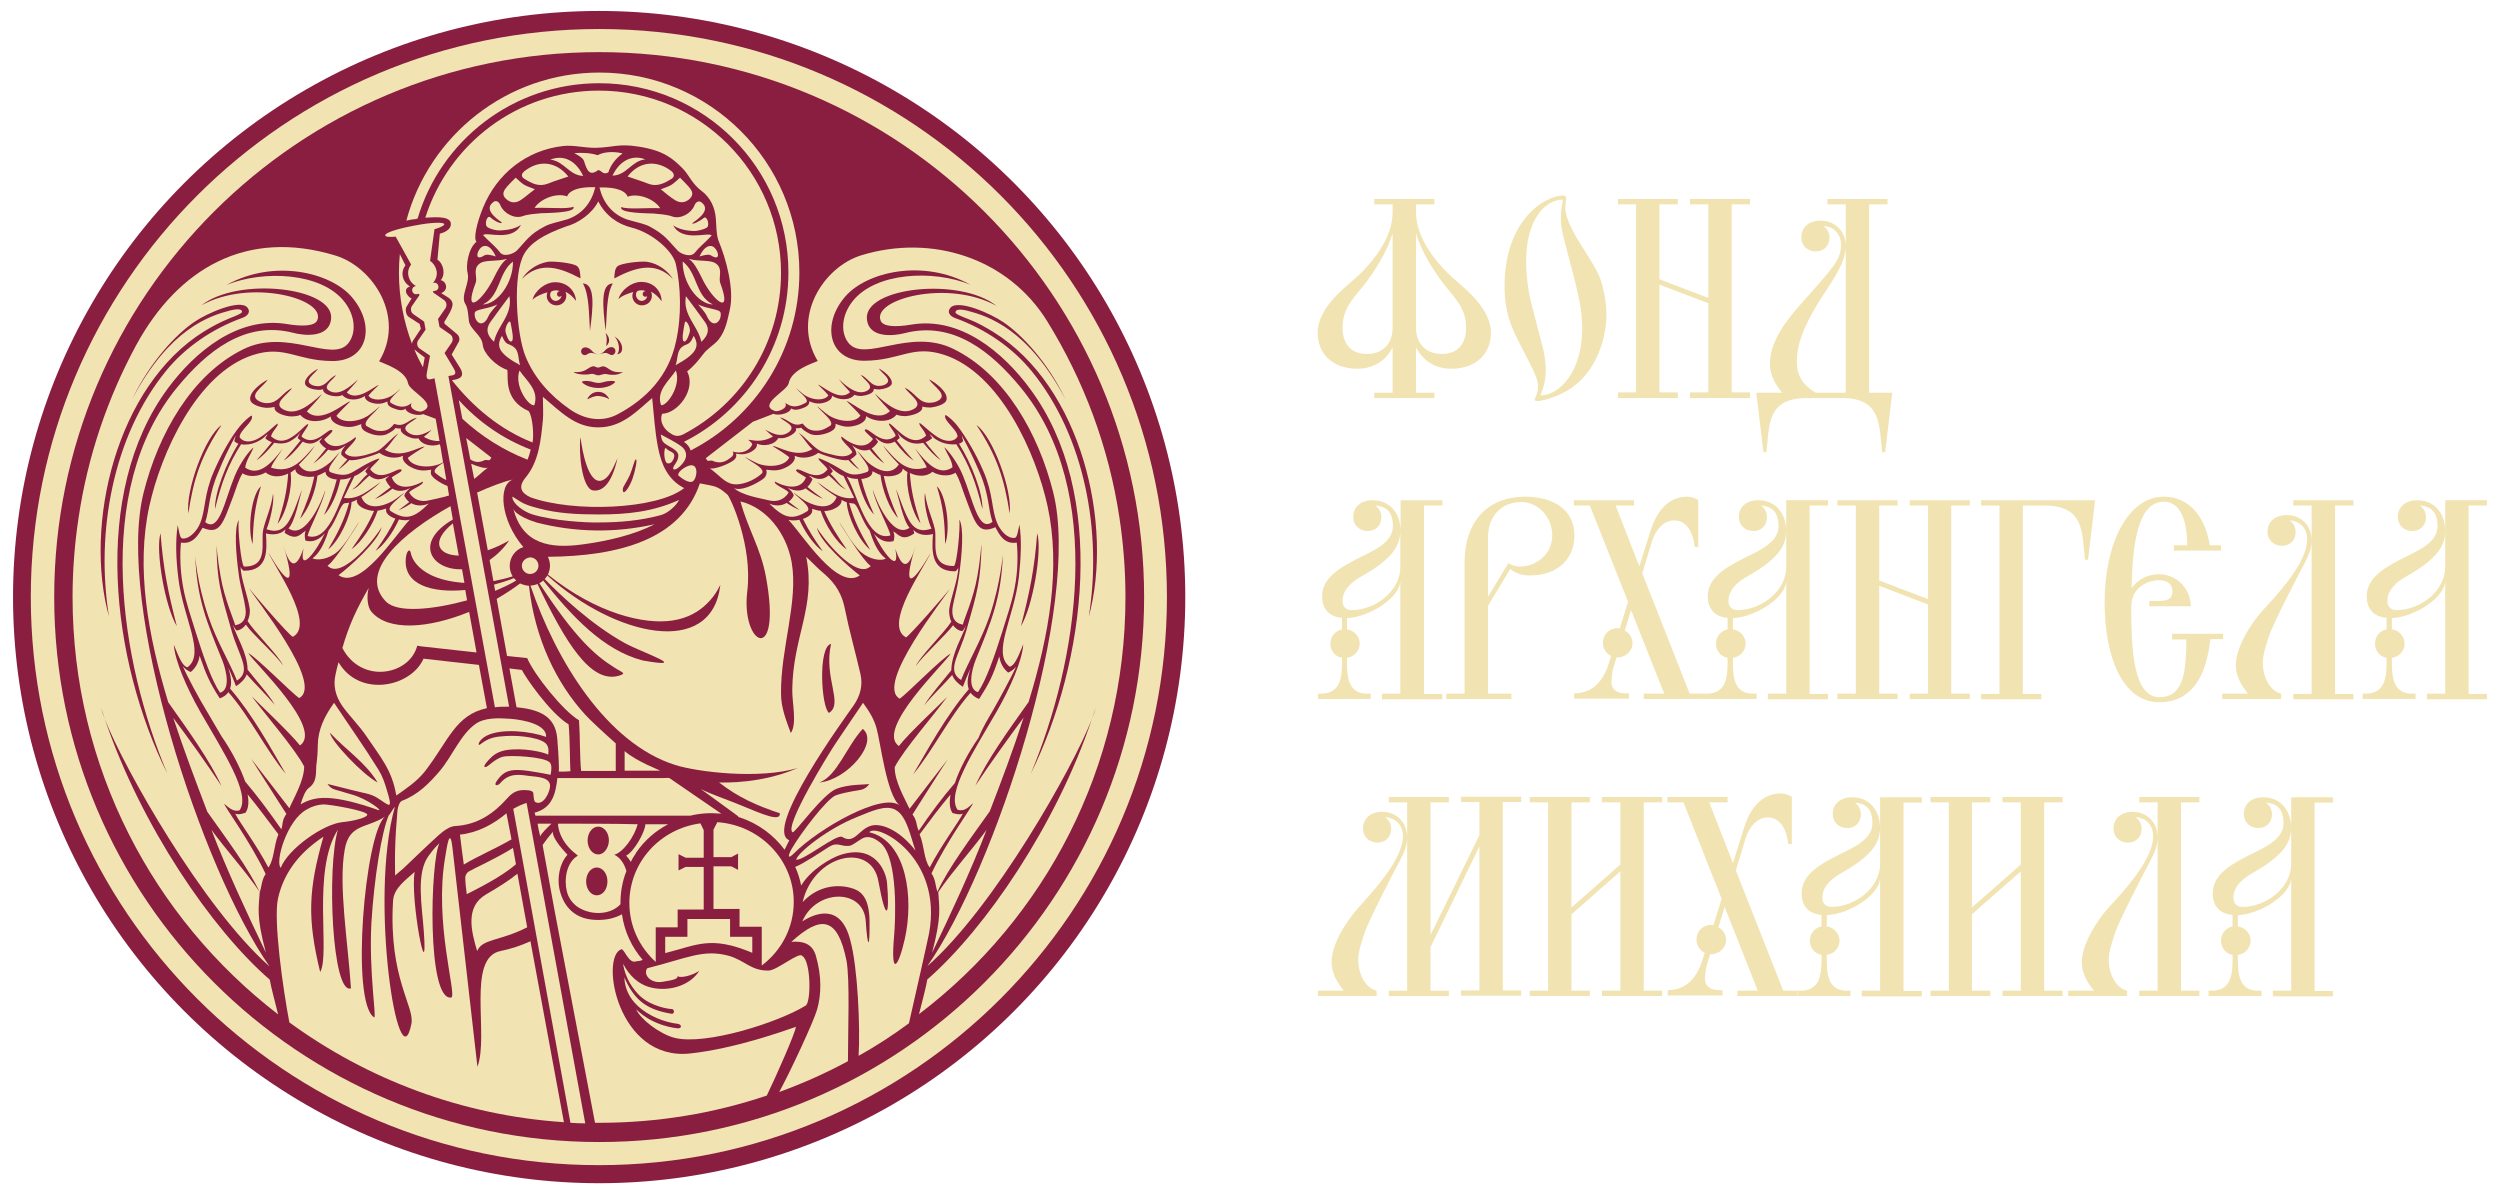 <?xml version="1.0" encoding="UTF-8"?> <!-- Generator: Adobe Illustrator 26.0.3, SVG Export Plug-In . SVG Version: 6.00 Build 0) --> <svg xmlns="http://www.w3.org/2000/svg" xmlns:xlink="http://www.w3.org/1999/xlink" id="Слой_1" x="0px" y="0px" viewBox="0 0 844.1 400" style="enable-background:new 0 0 844.1 400;" xml:space="preserve"> <style type="text/css"> .st0{fill:#8A1E41;} .st1{fill:#F1E4B2;} </style> <g> <circle class="st0" cx="202.3" cy="201.6" r="197.9"></circle> <path class="st0" d="M202.3,0.5"></path> <g> <path class="st1" d="M490,124.5c-5.8,0-9.7-3-11.9-7.2v15.3h6.2v1.8H464v-1.8h6.2v-15.3c-2.2,4.2-6.1,7.2-11.9,7.2 c-8.5,0-13.4-5.2-13.4-12.1c0-9.4,10.9-16.4,14.6-20.2c3.4-3.4,10.7-11.5,10.7-20.5V69H464v-1.8h20.3V69h-6.2v2.7 c0,9,7.3,17.1,10.7,20.5c3.7,3.8,14.6,10.9,14.6,20.2C503.4,119.3,498.5,124.5,490,124.5 M470.2,78.8c-1.2,3.9-3.5,9.1-8.7,16.2 c-3.8,5.1-8.2,8.5-8.2,15.6c0,5.6,2.9,8.9,8.2,8.9c5.5,0,8.7-3.5,8.7-8.9V78.8z M486.8,95c-5.2-7-7.5-12.3-8.7-16.2v31.8 c0,5.3,3.2,8.9,8.7,8.9c5.3,0,8.2-3.2,8.2-8.9C495,103.5,490.6,100.2,486.8,95"></path> <path class="st1" d="M527.3,132.9c-3.6,1.7-6.9,2.5-7.9,2.5c-0.3,0-1.2,0.1-1.2-0.5c0-0.5,1.1-2.4,1.1-3.9c0-3.2-0.5-3.9-7-16.6 c-3.4-6.6-4.3-11.9-4.3-17.8c0-22.5,13.8-30.6,19.8-30.6c0.9,0,1,0.5,1,0.8c0,0.2-0.3,2.8-0.3,3.3c0,3.8,3.2,8.9,3.7,10 c7.2,11.4,7.9,12.7,8.9,16.6c0.8,3.2,1.3,6.4,1.3,9.3C542.4,116,537.8,127.9,527.3,132.9 M528.9,83.9c-0.8-3-1.9-6.7-1.9-10 c0-2.5,0.3-4.1,0.7-6.5c-6.2,0-12.4,7.1-12.4,20.6c0,1.7,0,7.8,1.9,15.1l3.7,14.2c0.3,1,1,4.5,1,7.5c0,3.5-0.5,5.5-1.8,8.7 c6.8,0,14.1-8.6,14.1-22.3C534.2,104,533.1,99.9,528.9,83.9"></path> <polygon class="st1" points="570.6,134.4 570.6,132.5 576.8,132.5 576.8,102.4 560.3,96.1 560.3,132.5 566.5,132.5 566.5,134.4 546.3,134.4 546.3,132.5 552.4,132.5 552.4,69 546.3,69 546.3,67.2 566.5,67.2 566.5,69 560.3,69 560.3,94.3 576.8,100.6 576.8,69 570.6,69 570.6,67.2 590.9,67.2 590.9,69 584.7,69 584.7,132.5 590.9,132.5 590.9,134.4 "></polygon> <path class="st1" d="M636.5,152.7h-1c-1.1-8.9,0-18.3-13.6-18.3H610c-13.6,0-12.5,9.4-13.6,18.3h-1l-2.4-20.1h8.7 c-1.4-1.8-4.1-5.1-4.1-9.7c0-6.2,3.5-12.4,9.8-19.5c11.5-13.1,14.2-15.5,14.2-20.8c0-3-1.8-6-5.9-6.3c1.4,1.1,2,2.4,2,4 c0,2.7-1.9,4.6-4.6,4.6c-2.9,0-4.9-2.1-4.9-4.7c0-3.4,2.5-5.7,6.5-5.7c4.6,0,8.5,3.3,8.5,8.6c0,6.4-5.9,13.5-9.5,19.5 c-4.8,8-7,13.6-7,19.6c0,5.2,2.7,8.3,6.4,10.4h10.1V69H617v-1.8h20.3V69h-6.2v63.6h7.8L636.5,152.7z"></path> <path class="st1" d="M466.6,236v-1.8h6.2V196c0,5.8-10.5,12.4-18,12.7v3.8c2.4,0.3,4.3,2.4,4.3,4.8c0,2.5-1.9,4.5-4.3,4.8v2.1 c0,6.7,1.8,10,6.8,10h1.2v1.8H445v-1.8h1c5.5,0,7.1-3.7,7.1-10v-2.1c-2.3-0.4-3.9-2.3-3.9-4.8c0-2.4,1.6-4.3,3.9-4.8v-3.9 c-4-0.3-6.7-2.7-6.7-7.3c0-5.8,5.3-9.3,11.4-12.4c6.1-3.1,12.5-5.6,12.5-11.3c0-2.9-0.7-6.5-5.9-6.9c1.4,1.1,2,2.4,2,4 c0,2.7-1.9,4.6-4.6,4.6c-2.9,0-4.9-2.1-4.9-4.7c0-3.4,2.5-5.7,6.5-5.7c6.4,0,9.5,5,9.5,10.4v-10.4h14.1v1.8h-6.2v63.6h6.2v1.8 H466.6z M472.8,179.2c0,5.6-3.4,9.9-13.1,15.4c-2.8,1.6-6.4,4.2-6.4,8.3c0,1.9,1.1,3.1,3.1,3.1c7.9,0,16.4-6.4,16.4-14.5V179.2z"></path> <path class="st1" d="M502.4,234.2h7.9v1.8h-22v-1.8h6.2v-44.2c0-15,8.8-22.3,20.4-22.3c9.7,0,16.7,4.5,16.7,13.1 c0,7.2-4.9,13.5-15.2,13.5c-3.1,0-5.1-1.1-6.5-2.2l-7.5,12.5V234.2z M509.3,190.1c0.7,0.6,2.3,1.2,3.9,1.2c5.3,0,10.9-4,10.9-10.5 c0-6.3-4.9-11.3-10.4-11.3c-6.8,0-11.3,4.8-11.3,12v20L509.3,190.1z"></path> <path class="st1" d="M536.8,170.7h-5.4v-1.8h20.3v1.8h-6.2l8,20.5l3.8-12c2.5-8,7-11.5,12.4-11.5c1.2,0,2.4,0.4,3.7,1.1v15.9h-1.2 c-0.6-5.5-3.1-9-6.9-9c-3.4,0-6.2,2.9-7.5,7l-3.3,10.9l16,40.6h4.8v1.8H555v-1.8h6.9L550.7,206l-2.1,6.9c1.5,0.8,2.6,2.4,2.6,4.2 c0,2.8-2.4,4.9-5.1,4.9h-0.3l-0.8,2.6c-0.7,2.2-0.9,4.1-0.9,6c0,1.7,1.4,3.5,4.5,3.5h1.4v1.8h-18.5v-1.8c5.5,0,9.5-3.2,11.7-10.1 c0,0,0.8-2.6,0.8-2.5c-1.7-0.8-2.8-2.5-2.8-4.5c0-2.7,2.1-4.9,4.9-4.9c0.3,0,0.6,0,0.8,0.1l2.8-9L536.8,170.7z"></path> <path class="st1" d="M596.9,236v-1.8h6.2V196c0,5.8-10.5,12.4-18,12.7v3.8c2.4,0.3,4.3,2.4,4.3,4.8c0,2.5-1.9,4.5-4.3,4.8v2.1 c0,6.7,1.8,10,6.8,10h1.2v1.8h-17.9v-1.8h1c5.5,0,7.1-3.7,7.1-10v-2.1c-2.3-0.4-3.9-2.3-3.9-4.8c0-2.4,1.6-4.3,3.9-4.8v-3.9 c-4-0.3-6.7-2.7-6.7-7.3c0-5.8,5.3-9.3,11.4-12.4c6.1-3.1,12.5-5.6,12.5-11.3c0-2.9-0.7-6.5-5.9-6.9c1.4,1.1,2,2.4,2,4 c0,2.7-1.9,4.6-4.6,4.6c-2.9,0-4.9-2.1-4.9-4.7c0-3.4,2.5-5.7,6.5-5.7c6.4,0,9.5,5,9.5,10.4v-10.4h14.1v1.8H611v63.6h6.2v1.8 H596.9z M603.1,179.2c0,5.6-3.4,9.9-13.1,15.4c-2.8,1.6-6.4,4.2-6.4,8.3c0,1.9,1.1,3.1,3.1,3.1c7.9,0,16.4-6.4,16.4-14.5V179.2z"></path> <polygon class="st1" points="644.8,236 644.8,234.2 651,234.2 651,204.1 634.5,197.8 634.5,234.2 640.7,234.2 640.7,236 620.4,236 620.4,234.2 626.6,234.2 626.6,170.7 620.4,170.7 620.4,168.9 640.7,168.9 640.7,170.7 634.5,170.7 634.5,196 651,202.3 651,170.7 644.8,170.7 644.8,168.9 665.1,168.9 665.1,170.7 658.8,170.7 658.8,234.2 665.1,234.2 665.1,236 "></polygon> <path class="st1" d="M705,189h-1c-1.1-8.9,0-18.3-13.6-18.3H683v63.6h6.2v1.8h-20.3v-1.8h6.2v-63.6h-6.2v-1.8h38.5L705,189z"></path> <path class="st1" d="M746.3,215.8c-1.4,13.3-6.8,21.3-17.2,21.3c-12.5,0-18.5-15.4-18.5-33.6c0-20.3,8-35.8,20-35.8 c8.5,0,14,6.7,15.5,16.4h3.8v1.8H734v-1.8h4.5c0-5.7-1.2-14.7-7.9-14.7c-8.9,0-10.6,14.7-10.9,29.2c2.1-3.1,5.8-4.7,9.1-4.7 c6.9,0,10.9,5.6,10.9,10.8h-14v-1.8h3.2c3.7,0,4.6-1.2,4.6-3.3c0-1.8-1.1-3.7-4.7-3.7c-2.6,0-9.2,1.7-9.2,9 c0,13.4,0.5,30.5,9.5,30.5c7.4,0,9.1-6.7,9.1-19.5h-4.8V214h17.2v1.8H746.3z"></path> <path class="st1" d="M773.1,175.7c1.4,1.1,2,2.4,2,4c0,2.7-1.9,4.6-4.6,4.6c-2.9,0-4.9-2.1-4.9-4.7c0-3.4,2.5-5.7,6.5-5.7 c4.6,0,8.4,3.3,8.4,8.6c0,4-2.2,7.2-4.6,11.9c-10.1,19.5-9.8,20.5-10.6,22.9c-0.3,1-1.3,3.8-1.3,6.5c0,4.8,2.5,9.6,6.2,10.4v1.8 h-19.9v-1.8h8.7c-1.4-1.8-4.1-5.1-4.1-9.7c0-5.6,4.7-13.8,9.9-19.3c7.3-7.8,14.2-16.5,14.2-23.2C779,179,777.2,176,773.1,175.7 M774.3,170.7v-1.8h20.3v1.8h-6.2v63.6h6.2v1.8h-20.3v-1.8h6.2v-63.6H774.3z"></path> <path class="st1" d="M819.4,236v-1.8h6.2V196c0,5.8-10.5,12.4-18,12.7v3.8c2.4,0.3,4.3,2.4,4.3,4.8c0,2.5-1.9,4.5-4.3,4.8v2.1 c0,6.7,1.8,10,6.8,10h1.2v1.8h-17.9v-1.8h1c5.5,0,7.1-3.7,7.1-10v-2.1c-2.3-0.4-3.9-2.3-3.9-4.8c0-2.4,1.6-4.3,3.9-4.8v-3.9 c-4-0.3-6.7-2.7-6.7-7.3c0-5.8,5.3-9.3,11.4-12.4c6.1-3.1,12.5-5.6,12.5-11.3c0-2.9-0.7-6.5-5.9-6.9c1.4,1.1,2,2.4,2,4 c0,2.7-1.9,4.6-4.6,4.6c-2.9,0-4.9-2.1-4.9-4.7c0-3.4,2.5-5.7,6.5-5.7c6.4,0,9.5,5,9.5,10.4v-10.4h14.1v1.8h-6.2v63.6h6.2v1.8 H819.4z M825.6,179.2c0,5.6-3.4,9.9-13.1,15.4c-2.8,1.6-6.4,4.2-6.4,8.3c0,1.9,1.1,3.1,3.1,3.1c7.9,0,16.4-6.4,16.4-14.5V179.2z"></path> <path class="st1" d="M467.7,275.9c1.4,1.1,2,2.4,2,4c0,2.7-1.9,4.6-4.6,4.6c-2.9,0-4.9-2.1-4.9-4.7c0-3.4,2.5-5.7,6.5-5.7 c4.6,0,8.4,3.3,8.4,8.7c0,4-2.2,7.2-4.6,11.9c-10.1,19.5-9.8,20.5-10.6,22.9c-0.3,1-1.3,3.8-1.3,6.5c0,4.8,2.5,9.6,6.2,10.4v1.8 H445v-1.8h8.7c-1.4-1.8-4.1-5.1-4.1-9.7c0-5.6,4.3-13.2,9.9-19.3c6.8-7.4,14.2-16.5,14.2-23.2 C473.7,279.2,471.8,276.2,467.7,275.9 M468.9,270.9v-1.8h20.3v1.8H483v44.4h0.2l16.3-33.3v-11.2h-6.2v-1.8h20.3v1.8h-6.2v63.6h6.2 v1.8h-20.3v-1.8h6.2v-48.4h-0.1L483,319.8v14.7h6.2v1.8h-20.3v-1.8h6.2v-63.6H468.9z"></path> <polygon class="st1" points="540.9,336.3 540.9,334.5 547.1,334.5 547.1,294.2 530.6,308.7 530.6,334.5 536.8,334.5 536.8,336.3 516.5,336.3 516.5,334.5 522.7,334.5 522.7,270.9 516.5,270.9 516.5,269.1 536.8,269.1 536.8,270.9 530.6,270.9 530.6,306.4 547.1,291.9 547.1,270.9 540.9,270.9 540.9,269.1 561.2,269.1 561.2,270.9 555,270.9 555,334.5 561.2,334.5 561.2,336.3 "></polygon> <path class="st1" d="M568.4,270.9H563v-1.8h20.3v1.8h-6.2l8,20.5l3.8-12c2.5-8,7-11.5,12.4-11.5c1.2,0,2.4,0.4,3.7,1.1V285h-1.2 c-0.6-5.5-3.1-9-6.9-9c-3.4,0-6.2,2.9-7.5,7l-3.3,10.9l16,40.6h4.8v1.8h-20.3v-1.8h6.9l-11.2-28.3l-2.1,6.9 c1.5,0.8,2.6,2.4,2.6,4.2c0,2.8-2.4,4.9-5.1,4.9h-0.3l-0.8,2.6c-0.7,2.2-0.9,4.1-0.9,6c0,1.7,1.4,3.5,4.5,3.5h1.4v1.8h-18.5v-1.8 c5.5,0,9.5-3.2,11.7-10.1c0,0,0.8-2.6,0.8-2.5c-1.7-0.8-2.8-2.5-2.8-4.5c0-2.7,2.1-4.9,4.9-4.9c0.3,0,0.6,0,0.8,0.1l2.8-8.9 L568.4,270.9z"></path> <polygon class="st1" points="676.1,336.3 676.1,334.5 682.3,334.5 682.3,294.2 665.8,308.7 665.8,334.5 672,334.5 672,336.3 651.8,336.3 651.8,334.5 658,334.5 658,270.9 651.8,270.9 651.8,269.1 672,269.1 672,270.9 665.8,270.9 665.8,306.4 682.3,291.9 682.3,270.9 676.1,270.9 676.1,269.1 696.4,269.1 696.4,270.9 690.2,270.9 690.2,334.5 696.4,334.5 696.4,336.3 "></polygon> <path class="st1" d="M721.1,275.9c1.4,1.1,2,2.4,2,4c0,2.7-1.9,4.6-4.6,4.6c-2.9,0-4.9-2.1-4.9-4.7c0-3.4,2.5-5.7,6.5-5.7 c4.6,0,8.4,3.3,8.4,8.7c0,4-2.2,7.2-4.6,11.9c-10.1,19.5-9.8,20.5-10.6,22.9c-0.3,1-1.3,3.8-1.3,6.5c0,4.8,2.5,9.6,6.2,10.4v1.8 h-19.9v-1.8h8.7c-1.4-1.8-4.1-5.1-4.1-9.7c0-5.6,4.7-13.8,9.9-19.3c7.3-7.8,14.2-16.5,14.2-23.2 C727,279.2,725.2,276.2,721.1,275.9 M722.3,270.9v-1.8h20.3v1.8h-6.2v63.6h6.2v1.8h-20.3v-1.8h6.2v-63.6H722.3z"></path> <path class="st1" d="M767.4,336.3v-1.8h6.2v-38.2c0,5.8-10.5,12.4-18,12.7v3.8c2.4,0.3,4.3,2.4,4.3,4.8c0,2.5-1.9,4.5-4.3,4.8v2.1 c0,6.7,1.8,10,6.8,10h1.2v1.8h-17.9v-1.8h1c5.5,0,7.1-3.7,7.1-10v-2.1c-2.3-0.4-3.9-2.3-3.9-4.8c0-2.4,1.6-4.3,3.9-4.8v-3.9 c-4-0.3-6.7-2.7-6.7-7.3c0-5.8,5.3-9.3,11.4-12.4c6.1-3.1,12.5-5.6,12.5-11.3c0-2.9-0.7-6.5-5.9-6.9c1.4,1.1,2,2.4,2,4 c0,2.7-1.9,4.6-4.6,4.6c-2.9,0-4.9-2.1-4.9-4.7c0-3.4,2.5-5.7,6.5-5.7c6.4,0,9.5,5,9.5,10.4v-10.4h14.1v1.8h-6.2v63.6h6.2v1.8 H767.4z M773.6,279.4c0,5.6-3.4,9.9-13.1,15.4c-2.8,1.6-6.4,4.2-6.4,8.3c0,1.9,1.1,3.1,3.1,3.1c7.9,0,16.4-6.4,16.4-14.5V279.4z"></path> <path class="st1" d="M628.6,336.3v-1.8h6.2v-38.2c0,5.8-10.5,12.4-18,12.7v3.8c2.4,0.3,4.3,2.4,4.3,4.8c0,2.5-1.9,4.5-4.3,4.8v2.1 c0,6.7,1.8,10,6.8,10h1.2v1.8h-17.9v-1.8h1c5.5,0,7.1-3.7,7.1-10v-2.1c-2.3-0.4-3.9-2.3-3.9-4.8c0-2.4,1.6-4.3,3.9-4.8v-3.9 c-4-0.3-6.7-2.7-6.7-7.3c0-5.8,5.3-9.3,11.4-12.4c6.1-3.1,12.5-5.6,12.5-11.3c0-2.9-0.7-6.5-5.9-6.9c1.4,1.1,2,2.4,2,4 c0,2.7-1.9,4.6-4.6,4.6c-2.9,0-4.9-2.1-4.9-4.7c0-3.4,2.5-5.7,6.5-5.7c6.4,0,9.5,5,9.5,10.4v-10.4h14.1v1.8h-6.2v63.6h6.2v1.8 H628.6z M634.8,279.4c0,5.6-3.4,9.9-13.1,15.4c-2.8,1.6-6.4,4.2-6.4,8.3c0,1.9,1.1,3.1,3.1,3.1c7.9,0,16.4-6.4,16.4-14.5V279.4z"></path> </g> <g> <path class="st1" d="M242,89.2c-2-1.7-5.4-0.7-9.5-1.8c1.7,1,3.2,3.8,4.5,6.5c3.6,7.6,10.5,13.2,6.2,1.7 C242.5,93.7,244.1,91,242,89.2"></path> <path class="st1" d="M236.8,68.3c-0.8-0.6-1.8-0.3-2.4,1.2c-1,2.5-4.6,4.6-7.4,3.6c-2-0.7-4.2-0.8-6.3-1c-1.1-0.1-12,0-10.9-2.2 c2,0.9,8.6,0.2,13.1,0.4c-1.6-2.7-6.9-5.3-11-3.9c-0.6-1.8-3.5-3.3-9.5-3.1c1.2,5,4.2,9,9.3,10.8c3.7,1.1,5.8,1.4,7.7,2.4 c5.4,2.9,6.3,4.9,9.5,8.2c1,1,4.3,2.4,5.7,0.6c1.6-2,3.5-3.4,5.7-5.8c-1-1.3-9.9,2.4-13-3.4c1.6,1.1,3.9,1.8,7.1,1.9 c1,0,3.2-0.5,4.2-1.1c1.2-0.8,0.1-4.3-1-3.3c-1.6,1.3-4.1,2.4-3.8,1.7C234,75,240.8,71.2,236.8,68.3"></path> <path class="st1" d="M231.1,115.3c0.9,0,1.7-2.9,1.8-3.2c0.4-1.5-1.4-4.7-1.7-3.1C230.8,111.2,229.9,115.3,231.1,115.3"></path> <path class="st1" d="M223.2,136.8c1.9,0.4,6.9-6.5,5-11.7C225.9,128.6,221.5,131.9,223.2,136.8"></path> <path class="st1" d="M240.7,102.8c-6-2.9-5.1-10.6-10.2-14.5C230.4,95.4,235.6,102.7,240.7,102.8"></path> <path class="st1" d="M217.9,98.3c0.1,0,0.1,0,0.1,0c-1.1-0.5-2.6-0.3-3,0.2c-0.8,1.4,0.3,3.1,1.6,3.1c1,0,1.8-0.7,1.9-1.6 c-0.2,0.1-0.2,0.2-0.6,0.2C216.7,100.2,216.7,98.4,217.9,98.3"></path> <path class="st1" d="M234.2,113.4c-1.4,3.5-2.3,2.4-4,3.8c-1.7,1.4-1.3,4.1-2.1,6.1C234.9,119.6,236.5,117.1,234.2,113.4"></path> <path class="st1" d="M163.1,79.4c2.3,2.4,4.2,3.8,5.7,5.8c1.4,1.8,4.7,0.4,5.7-0.6c3.2-3.3,4.1-5.4,9.5-8.2c1.9-1,4-1.3,7.7-2.4 c5.1-1.8,8.1-5.8,9.3-10.8c-6-0.2-8.9,1.3-9.5,3.1c-4.1-1.4-9.4,1.2-11,3.9c4.5-0.2,11.1,0.5,13.1-0.4c1.1,2.2-9.8,2.1-10.9,2.2 c-2.1,0.2-4.3,0.3-6.3,1c-2.8,1-6.4-1.1-7.4-3.6c-0.6-1.5-1.6-1.8-2.4-1.2c-4,2.9,2.8,6.7,2.8,6.9c0.2,0.7-2.3-0.3-3.8-1.7 c-1.2-1-2.2,2.5-1,3.3c1,0.7,3.2,1.2,4.2,1.1c3.2-0.1,5.6-0.8,7.1-1.9C173,81.8,164.1,78.1,163.1,79.4"></path> <path class="st1" d="M207.4,94c0.1-2.2,0.3-3.4,1.1-4.1c1.3-1.1,8.1-1.8,10-1.5c3.9,0.6,7,3.1,8.7,5.8 C221.2,87.9,214.1,90.5,207.4,94 M219.8,98.5c0.2,0.4,0.3,0.8,0.3,1.2c0.1,1.8-1.3,3.3-3.2,3.4c-1.8,0.1-3.3-1.3-3.4-3.1 c0-0.5,0.1-1,0.3-1.4c-1.5,0.4-3.8,1.2-5,2.4c0.9-3.1,4.4-5.7,7.4-5.8c4-0.2,7.1,2.6,7.2,6.5C222.4,100.4,221.3,99.2,219.8,98.5 M204.7,126.3c-0.6-0.1-1.1,0.1-1.6,0.2c-0.9,0.3-1.2,0.3-2.1,0c-0.5-0.2-1-0.4-1.6-0.2c-1.1,0.2-2.2,0.2-3.2,0.1 c-1-0.1-1.9-0.3-2.6-0.8c4.2,0.4,4.8-1.6,6.5-1.9c0.8-0.2,1,0.4,1.8,0.4c0.8,0,1.1-0.5,1.9-0.4c1.8,0.3,2.3,2.4,6.5,1.9 C209,126.6,206.9,126.8,204.7,126.3 M205.8,130.3c-1,0.4-2.3,0.7-3.7,0.7c-1.4,0-2.7-0.3-3.7-0.7c-1-0.4-2.1-1.2-1.9-1.4 c0.5-0.4,1.6-0.3,2.5-0.2c0.9,0.1,2,0.6,3.1,0.6c1.1,0,2.1-0.5,3.1-0.6c1-0.1,2-0.2,2.5,0.2C207.9,129,206.8,129.9,205.8,130.3 M202.1,133.7c-1.3-0.1-2.7,0.6-3.7,1.1c-0.2-0.3,0.6-1.2,1.2-1.7c0.6-0.5,1.5-0.8,2.4-0.8c0.9,0,1.8,0.3,2.4,0.8 c0.6,0.5,1.4,1.5,1.2,1.7C205.1,134.3,203.4,133.8,202.1,133.7 M190.9,98.5c0.2,0.4,0.3,0.8,0.3,1.2c0.1,1.8-1.3,3.3-3.1,3.4 c-1.8,0.1-3.4-1.2-3.5-3c0-0.5,0.1-1,0.2-1.4c-1.5,0.4-3.8,1.3-5,2.5c0.8-3.1,4.3-5.8,7.3-5.9c4-0.2,7.1,2.5,7.4,6.3 C193.5,100.3,192.4,99.2,190.9,98.5 M176.2,94.2c1.7-2.7,4.8-5.1,8.7-5.8c1.9-0.3,8.8,0.4,10,1.5c0.8,0.7,1,1.9,1.1,4.1 C189.4,90.5,182.4,87.9,176.2,94.2 M197,117.4c0.8-0.3,1.9,0,2.8,1c0.6,0.7,1.2,1.1,2.2,1.2c-0.9,0-1.9-0.6-2.8-0.4 c-0.9,0.2-1.2,0.8-1.8,0.7C196.1,119.9,195.7,118,197,117.4 M199.2,111.7c-0.4-5.7-0.2-12.2-2.4-16 C201,95.8,200.3,103.6,199.2,111.7 M207.4,113.6c3,1.5,3.7,5.9,0.9,6C209.5,118.8,209.1,115,207.4,113.6 M204.3,118.3 c0.8-0.9,2-1.3,2.7-1c1.3,0.6,0.9,2.5-0.4,2.6c-0.6,0-1-0.5-1.8-0.7c-0.9-0.2-1.9,0.4-2.8,0.4C203.1,119.5,203.7,119,204.3,118.3 M204.5,112.4c0.9,1,2,2.7,0.2,4.5C204.8,115.1,205.1,114.6,204.5,112.4 M206.9,95.7c-2.2,3.8-1.9,10.3-2.4,16 C203.5,103.6,202.7,95.8,206.9,95.7 M228.2,89.2c-1-4.5-8.1-10.7-15.1-12.4c-4.4-1.1-8.6-3.9-11.1-8.8c-2.1,4.2-6.9,7.4-10.7,8.4 c-8.1,2.9-12.2,5.7-14.3,9.3c-4,6.9-2.7,27.1,0.5,34.8c2.9,7,8,12.9,14.9,17.7c5,3.5,10.8,4.4,15.9,1.8c9.9-5.2,17.4-13,19.9-24.5 C230.2,106.8,229.9,96.8,228.2,89.2"></path> <path class="st1" d="M188.9,98.3c0.1,0,0.1,0,0.1,0c-1.1-0.5-2.6-0.2-3,0.3c-0.8,1.4,0.4,3.1,1.7,3c1-0.1,1.7-0.8,1.9-1.7 c-0.2,0.1-0.2,0.2-0.6,0.3C187.8,100.3,187.8,98.4,188.9,98.3"></path> <path class="st1" d="M186.2,278.1h-4.7c0.2,1.3,0.5,2.7,0.9,4.3C182.8,281.4,184.4,279.8,186.2,278.1"></path> <path class="st1" d="M166.7,93.9c1.3-2.7,2.8-5.4,4.5-6.5c-4.1,1.1-7.6,0.1-9.5,1.8c-2.1,1.8-0.4,4.5-1.1,6.3 C156.2,107.1,163,101.5,166.7,93.9"></path> <path class="st1" d="M158.2,294.3c-0.6,0.4-1.1,1.3-1.1,1.9c0,1.8,0.2,3.5,0.5,5.7c8.4-4.2,13.4-7.3,16.6-10.1l-1-5.5 C166.7,290.3,160.2,293.1,158.2,294.3"></path> <path class="st1" d="M180.1,268.1c0.1,1,0.1,2.5,0.8,2.8c2.6,1.1,4.6-3.2,4.8-5.2c0.4-3.4-4.6-3.4-7-3.7c-3.5-0.5-6.7-1-9.6,2.2 c-0.9,1.3-2.9,1.4-1.1-0.9c3.1-4.2,6-4,17.9-1.7c0.4-2.1,0.4-3.4-0.3-4.2c-1.9-1.9-13.3-2.5-15.8-1.9c-3.3,0.9-5.4,4.1-6.2,3.4 c-0.3-0.3,0.5-1.6,2.7-3.6c1.3-1.1,2.8-1.7,4.4-2c6.1-1,13,0.7,14.4,1.5c0.2-1.7,0.1-2.5-0.5-3.4c-1.4-2.1-8.3-3.2-13.6-2.9 c-3.6,0.2-5.9,0.5-8.8,2.8c-1.1,0.9-0.8-1.4,2.1-2.9c5.2-2.6,14.8-1.5,20.1,0.4c0.2-4.1-7.2-5.7-12-6.1c-4.3-0.3-8.8-0.4-11.8,1.7 c-5.1,3.6-7.9,10.9-12.1,15.9c-3.5,4.1-7.3,8-12.8,10.1c-0.8,0.3-1.4,2.1-1.5,3.3c-0.4,4.5-0.7,9-0.8,13.5c-0.1,2.7,0,5.3,0,8.4 c1-0.9,1.9-1.6,2.7-2.3c4-3.8,8-7.7,12.1-11.4c1.6-1.4,3.6-2.9,5.5-3c7.5-0.4,13-4.2,17.6-9.4c2.1-2.4,4-2.9,6.6-2.7 C179.7,266.9,180.1,267.4,180.1,268.1"></path> <path class="st1" d="M171,274.6c-4.5,3.8-9.9,6.6-15.7,7.2c0.5,4.3,0.7,5.6,1.3,10.1c4.6-2.8,10.8-5.4,16.1-8.5L171,274.6z"></path> <path class="st1" d="M228.9,347.2c-0.3,0-8.2-0.6-14.1-6.4c1.4,3.3,7.9,8.3,12.9,9.6c10.5,2.7,35.1-5.2,44.2-10.8 c2-0.6,2-15.1-1-16.8c-0.9-1.7-8.6,4.9-11.4,4.9c-6,0.1-7.9-3.4-13.5-5c-8.6-2.3-13.9,0.8-27.4,4.2l-0.1,0.1 c-1.4,1.9,1,5.2,5.2,4.5c4.3-0.7,5-1,5.1-1.9c1,0.7,4.7-0.1,7.3-1.8c-3.2,5.1-10.3,7-16,5.7c-4.6-1-7.8-4.3-9.7-8.1 c0.6,4.9,3.6,8.9,5.6,10.8c3.9,3.7,10,4.5,10.8,4.5c1,0,1,1.7,0,1.6c-8.6-1.4-12.7-4.7-16-12.3c0.1,3.6,1.7,7,4.4,9.5 c3.7,3.6,9.3,5.7,13.7,6.2C230.4,346,230.1,347.3,228.9,347.2"></path> <path class="st1" d="M141,73.8c7.8-26.4,32.3-45.7,61.3-45.7c35.3,0,63.9,28.6,63.9,63.9c0,25-14.4,46.7-35.3,57.2 c0.1,0.1,0.2,0.1,0.3,0.2c1,0.7,1.7,1.7,2,2.7c21.8-11.2,36.7-33.9,36.7-60.1c0-37.3-30.2-67.5-67.5-67.5 c-31.2,0-57.5,21.2-65.2,50c0.6-0.1,1.3-0.3,1.9-0.4C139.7,74.1,140.3,74,141,73.8"></path> <path class="st1" d="M127.5,264.2c-5.1-2.7-15.7-13.9-16.1-16.8C116.9,253.3,123.5,257.5,127.5,264.2 M127.4,269.4 c3.9,2.4,5.5,4.7,3.2-2.7c-0.7-2.4-1.5-4.7-2.8-6.8c-4.7-7.6-9.9-14.9-15-22.6c-3.3,4.6-5.4,9-5.5,14.2c0,2.3-0.2,4.7-0.5,7 c-0.2,2.7,0.3,5.5-2.6,7.6c-1.1,0.8-2,3.1-2.7,5.5c2.7-1.7,6.1-2.5,10.3-2.1c5.6,0.5,12.2,2.7,15.9,4c1.9,0.6-3.5-3.7-8.8-5.2 c-1.9-0.6-3.9-1.1-5.8-1.7c-1-0.3-1.8-0.8-2.5-1.9c3.1,0.8,6.1,1.5,9.2,2.3C122.3,267.7,125.1,267.9,127.4,269.4"></path> <path class="st1" d="M202,288.5c-2,0-3.6-2.1-3.6-4.7c0-2.6,1.6-4.7,3.6-4.7c2,0,3.6,2.1,3.6,4.7 C205.5,286.4,203.9,288.5,202,288.5 M201.5,302.3c-2,0-3.6-2.1-3.6-4.7c0-2.6,1.6-4.7,3.6-4.7c2,0,3.6,2.1,3.6,4.7 C205.1,300.3,203.5,302.3,201.5,302.3 M207.4,288.6c3-0.8,6.8-6.1,7.9-10.3c-7.4-0.2-19.7-0.2-26.9-0.2c0,1.2,0.6,6,6,10.2 l0.7,0.6c-3.9,2.3-4.7,8.1-3.7,12.1c0.5,2,1.6,3.6,3.2,4.9c4.1,3.1,11.2,3.4,14.9-0.6c0-0.2,0-0.4,0-0.6c0-3.7,0.7-7.3,2-10.6 C210.8,291.6,209.4,289.5,207.4,288.6"></path> <path class="st1" d="M197.7,275.4h18.9h9.5h7c3.3-0.8,6.7-1,10-0.7c0.3,0,1.3,0.1,0.4,0l-17.5-12c-0.7-0.1-1.4,0-2.1,0h-35.7 c-0.6,5.3-1.7,10.1-7.7,11.7c0.1,0.3,0.2,0.6,0.3,1h11.6H197.7z"></path> <path class="st1" d="M161.1,321.1c1.8-4.2,7.4-3.2,16.9-8l-3.3-18.1c-2.7,2.2-6,4.3-10.6,7C157,306.1,159.1,314.4,161.1,321.1"></path> <path class="st1" d="M152.6,128.4c7.1,9,16.3,16.7,27.2,21c0.5-2.2,0.1-8.7-1.3-10.6c-8.6-3.8-6.8-11.6-7.2-13.9 c-4.1-1.4-8-5.6-8.3-8.4c-0.3-3.5-4.4-5.2-4.7-8.3c-0.2-1.6-0.3-4.3-1.2-5.6c-1.7-2.7,1.6-7.1,0.8-10.3c-0.7-2.5,0.2-8.5,3-10.7 c-1.1-0.8,0-6.2,2.2-11.5c4.7-11.5,14.7-19.4,27-20.8c3.7-0.4,7.4,0.7,11.1,0.6c5.8-0.1,7.5-1.5,14.4-0.4 c8.4,1.3,11.5,3.9,15.2,7.7c1.7,1.8,3.1,5.1,6,7.2c3.1,2.3,4.6,5.7,4.9,9.4c0.2,2.4,0.1,4.9,0.8,7.2c2.7,6.5,5.5,16.8,3.9,23.6 c-0.7,2.9-1.2,6.8-3.8,10.1c-1.5,1.8-3.7,2.9-5.1,4.8c-1.7,2.2-3.4,4.3-5.5,5.9c3.2,6.1-3.2,14.2-8.4,14.3c-1,2.1,0.2,4.8,2.3,6.3 c1.3,0.9,2.6,1.8,4.9,0.6c19.6-10.3,32.9-30.8,32.9-54.5c0-33.9-27.5-61.5-61.5-61.5c-27.5,0-50.7,18-58.6,42.9 c1.7,0,8.2-0.9,8.6,1.8c0.4,2.6-3.3,3.5-3.7,3.6l-0.8,8.8c2.1,1.3,2.8,5.1,1.1,6.9c2,0.4,2.7,3.3,0.3,4.3l0,0.2 c1.4,0.9,3.5,1.7,3.7,3.4c0.2,1.6-1.9,4.7-2.8,6.2l0.1,0.6l4.2,3.5c0.8,0.7,1.1,1.8,0.5,2.8l-2.3,4.1l2.7,4.3 C157.9,128.2,153.2,128.1,152.6,128.4"></path> <path class="st1" d="M196.8,183.8c8.2-1.1,17.4-3.2,24.2-6.8c-13.1,3-26.9,2.8-39.9-0.6c-1.4-0.4-7.1-2.4-7.8-4.7 C176.4,183.9,185.9,185.3,196.8,183.8"></path> <path class="st1" d="M165.3,189.1l1.3,7.1c2.1-0.4,4.3-0.9,6.5-1.6c-0.6-1-1-2.2-1-3.5c0-3,1.9-5.5,4.6-6.4 c-7.7-9-8.7-21-3.5-22.8c-2.8,0.6-7.2,2.2-12.1,4.4l3.6,19.5c2.3-0.8,4.7-1.9,7.2-3.3C169.9,185.4,167.6,187.5,165.3,189.1"></path> <path class="st1" d="M229.3,168.8c-8.9,4-17.4,4.9-27.1,4.9c-7.2,0-13.8-0.3-20.5-2.1c-2.2-0.6-4.2-1.1-6.1-2.3 c-1.2-0.7-2.6-1.7-2.6-1.6c-0.1,2.3,3.8,5,6.5,5.9c7.3,2.3,18.6,2.9,22.6,2.8c7.1,0,14.1-0.6,21.1-2.5 C225.4,173.3,228.2,170.9,229.3,168.8"></path> <path class="st1" d="M176.2,191c0,1.5,1.2,2.8,2.8,2.8c1.5,0,2.8-1.2,2.8-2.8c0-1.5-1.2-2.8-2.8-2.8 C177.5,188.3,176.2,189.5,176.2,191"></path> <path class="st1" d="M154.9,187.6l-2-10.9C145.4,182.8,147.7,187.4,154.9,187.6"></path> <path class="st1" d="M140.6,218.9l0.3-0.9l1,0.2l19,2.1l-2.5-13.7c-13.7,5.6-27.5,6.7-33.1-0.2c-1.2-1.5-1.6-5-0.8-7.9 c-4.1,7.1-6.6,12.4-8.9,20.3C121.9,230.8,137.4,228.1,140.6,218.9"></path> <path class="st1" d="M130.3,203.1c3.9,4,16.1,2.7,27.4-0.4l-0.6-3.5c-11.6,1.1-20.8-1.9-20.1-10.5c0.2-2.7,1.4-3.7,1.7-2 c0.4,2.3,2.5,5.4,6.9,7.5c2.7,1.3,6.5,2.3,11.2,2.6l-0.8-4.6c-10.1,0.4-16.6-8.9-3.1-16.8l-0.8-4.5 C136.2,179.8,120.6,193.1,130.3,203.1"></path> <path class="st1" d="M115.5,277.6c3.3-0.3,8.3-1.4,8.5-2.5c0.2-1.3-12.5-3.5-14.8-3.5c-2.1,0.1-3.9,0.7-5.6,1.7 c-6.8,3.6-10.8,17.9-8.8,19.7C97.2,286.7,109,278.3,115.5,277.6"></path> <path class="st1" d="M143.5,260.4c7.9-10.2,10.2-19,20.9-21.3l-2.7-14.6l-18.7-2.1c-4.3,9.7-21.7,13.2-28.7,1.2 c-0.4,1.3-0.7,2.7-1,4.1c-0.9,3.8,0,7.4,2.3,10.7c2.5,3.5,5.8,6.7,8.2,10.3c4.4,6.6,8.6,11.2,10,19.9 C136.6,266.6,140.7,264,143.5,260.4"></path> <path class="st1" d="M213.5,161.8c-1.2,3.2-3.4,6.1-3.2,3.2c0.1-0.8,1.5-2.6,2.4-4.7c1-2.4,1.5-5.1,2-5.2 C215.3,155.1,214.4,159.3,213.5,161.8 M200.3,165.6c-3.9-0.5-5-13.3-4.3-18c0.6,5.1,2.7,15.6,6.9,14.7c2.9-0.6,4.4-5.1,5.6-7.6 C206.6,163.1,203.6,166,200.3,165.6 M222.2,151.2c-1.1-5.5-1.4-11.1-2-16.8c-5.3,4.5-10.2,9.9-18.2,9.9c-7.9,0-12.8-5.4-18.7-10.3 c0,3.1,0.2,5.5,0,7.9c-0.7,7-1.4,13.9-5.8,19.3c-2.6,3.1-1.7,5.2,1.6,6.7c14.3,5.2,42.7,4.2,51.9-3.1 C225.5,162,223.3,156.8,222.2,151.2"></path> <path class="st1" d="M221.3,313.1h7.5v-6h8.8v-14.4l-6.1,0l-2.4,1.2v-5.5l2.4,1.2h6.1v-9.3l-1.1-2.3l0,0l0,0 c-13.6,1.8-24,13.1-24,26.9c0,7.8,3.4,14.9,8.9,19.9V313.1z"></path> <path class="st1" d="M214.7,288.1c0-0.1,0-0.1,0-0.1c3-4.4,6.7-7.5,10.9-9.7l-7.7,0c0,2.4-3.8,9.3-6.5,10.6 c0.5,0.5,1.2,1.4,1.6,2.1C213.5,289.9,214.1,289,214.7,288.1"></path> <path class="st1" d="M242.2,277.6l-0.1,0.2l-1.2,2.3v9.3h6l2.3-1.2v5.5l-2.3-1.2h-6v14.4h8.8v6h7.5v13.1 c6.6-5,10.8-12.7,10.8-21.5C268,290.3,256.6,278.6,242.2,277.6"></path> <path class="st1" d="M232.1,310.3v6h-7.5v5.5c10.8-2.7,15.3-6,29.4-0.1v-5.4h-7.5v-6H232.1z"></path> <path class="st1" d="M276.7,264.2c6-2.3,9.2-12.3,14.6-18.1C296.9,250.6,286.1,263.3,276.7,264.2 M303.8,272 c-4.5-3.6-6.5-21.6-7.9-26.3c-0.7-2.5-2-5-4.5-8.4c-3.1,4.6-6.2,9.1-9.2,13.6c-1.8,2.6-17.6,28.1-14.6,30.1 c0.7,0.5,10.1-12.9,14.9-14.7c4.3-1.6,9.5-1.3,11-1.6c-0.7,1.1-1.6,1.6-2.5,1.9c-1,0.3-5.2,0.7-8.7,1.9c-3,1-12,12.9-15,18.1 c-1.4,2.5-1.3,3.6,0.7,1.6C276.3,279.8,298.1,267.3,303.8,272"></path> <path class="st1" d="M174.3,196c-0.3-0.3-0.5-0.5-0.8-0.8c-2.2,0.9-4.5,1.6-6.7,2.2l0.4,2.1C169.9,198.3,172.4,197.2,174.3,196"></path> <path class="st1" d="M178,222.2c2.4,5.7,12.2,17.9,17.5,21c0.4,5.7,0.2,11.6,0.7,17.1c0.5,0,6.2,0,11.7,0v-9.3 c-4.5-4-9-8.2-10.4-9.8c-9.6-10.5-16.9-25.5-18.9-43.4c-1.1-0.1-2.1-0.4-3-0.8c-2.5,1.9-5.2,3.6-7.9,5.2l3.5,19.3L178,222.2z"></path> <path class="st1" d="M284.4,282.6c4.1,2.6,5.5-2.6,9.7-3.8c3.4-1,9.6,1.4,15,8.4c-0.8-2.3-1.7-5.7-2.6-8c-0.9-2.2-2-4.6-4.2-5.8 c-3.3-1.8-8.3,0.6-12.8,2.4c-10.1,4-20.2,12.1-20.7,14.5C271.6,290.5,282.5,281.4,284.4,282.6"></path> <path class="st1" d="M210.9,260.2c3.8,0,11.7,0,12,0c0-0.1-8-3.1-12-6.6V260.2z"></path> <path class="st1" d="M188.2,249.9c0.4,5.1,0.7,10.5,0.4,10.6c0.9,0,1.5,0.1,4-0.1c-0.2-2.1-0.1-10-0.6-15.8 c-6.6-4.1-14.8-16.3-15.8-18.4l-4.2-0.5l2.4,13.1C184.6,239.7,187.8,243.6,188.2,249.9"></path> <path class="st1" d="M293.5,281c12.7,3,15.1,22.3,12,36c-2.1,9.4-4.9,13.5-3.6-1.2c0.4-4.6,1.5-26.1-4.6-31.2 c-1.2-1-3.9-3-6.5-1.3c-1.5,0.9-3,2.2-4.1,2.3c-3,0.3-3.9-1.5-6.9,0.4c-1.9,1.2-8.6,5.7-11.3,6.7c0.9,2,1.6,4.1,2,6.3 c3.4-5.6,10.2-9.3,13.1-10.3c11.8-3.9,15.5,5.4,15.9,9.3c1,11.8-0.4,13.5-2.9-0.4c-2.4-13.6-21.9-9.1-25.6,7 c5.4-5.8,12.1-6,16.3-4.8c2.9,0.8,6.2,2.5,6.3,11.3c0.1,9.9-0.7,8.9-1.3-0.2c-0.8-11-16.7-10.8-21.4,0.2c4.2-2.7,13-6.4,16.2,6.4 c2.5,9,3.4,29.3,2.8,39c5.9-3.3,11.6-7,17-11c1.8-7.9,6-26.4,6.8-30.4C318.4,289.3,296,277.7,293.5,281"></path> <path class="st1" d="M267.2,318c3.8-0.3,7.1,0.5,8.3,4.8c2,7,1.8,13.1,0.4,18c-1.1,4-9.1,21.1-12.8,27.9c8-2.9,15.8-6.4,23.2-10.4 c0-10.2,0.7-27.7-0.5-34C282.8,309.5,277.2,308.9,267.2,318"></path> <path class="st1" d="M233,355.7c-24.6,2.6-30.5-32.7-23.2-35.2c0.9-0.3,2.5,5,4.9,4.1c0.9-0.1,1.7-0.2,2.3-0.5 c-3.7-4.3-6.2-9.6-7-15.4c-2.6,1.4-5.4,2-8.7,1.9c-8.5-0.2-11.6-6.1-12.5-10.9c-0.6-3.5,0.1-8.1,2.8-11.1 c-2.2-2.3-5.3-6.1-4.9-7.8c-1.7,2-1.9,2.3-3.5,4.5l4,21.9l13.7,71.9c0.5,0,1,0,1.4,0c19.8,0,38.8-3.2,56.6-9.2 c3.3-6.8,9.9-21.8,9.8-23.2C263.8,348.4,247.8,354.1,233,355.7"></path> <path class="st1" d="M142.8,124l0.6-3.3c-1-0.7-2.6-2-3.5-2.7C140.8,120.2,141.7,122,142.8,124"></path> <path class="st1" d="M169,321.1c-11.6,2.3-3.8,28.4-7.8,39.1c-2.8-24.6-5.6-49.1-8.4-73.7c-0.9-8.1-2,0-2.5,3 c-3.8,22.1,4,46.3,2.1,47.3c-8.4,1.4-7.1-46.5-4-52.1c-1.4,1.3-2.1,2.1-3.7,4.3c-4.3,5.8-2.2,17-1.6,25.5 c1.5,20.8-4.7-10.9-3.1-20.1c-3.1,2.8-7.1,5.5-7.3,9.9c-1.5,26,7.4,35.6,6.2,41.4c-4.2,21.2-14.4-41.8-5.6-73.2 c-0.3,0-1.7,2.7-2,2.7c-2.4,5.4-5,21.4-5.9,36.4c-0.9,16.9,1.9,32.6,0.9,31.9c-8-5.2-3.1-61.8,3.6-67.7c-6.2,3.9-12,2.4-13.5,11 c-2.2,12.1,1.1,31.4,2.1,46.9c-6.4,2.3-8.2-40.8-4.4-53.6c-8.9,13.9-2.5,42.1-6,48.1c-4.4-18.1-4-27.8,1.1-45.7 c-8.9,5.9-13.5,12.9-15.3,20.7c-1.7,7.3,1.7,31,3.8,42c26.3,19.2,58.2,31.4,92.7,33.7l-11.3-61.1 C175.8,319.3,172.5,320.4,169,321.1"></path> <path class="st1" d="M135,85.8c-0.2,2.1-0.3,4.2-0.3,6.3c0,8.4,1.6,16.5,4.4,24c0-0.3,0.1-0.7,0.3-1l2.7-4.1l-0.4-1.6L138,107 c-0.9-0.6-1.3-2.5-0.7-3.5l1.7-2.8c-0.7,0-1.7-1.3-1.9-2c-0.2-1.2,0.4-1.6,1.3-2c-1.2-0.7-2.1-1.9-2.4-3.3 c-0.3-1.4,0.1-2.8,0.9-3.8L135,85.8z"></path> <path class="st1" d="M133.6,79.9l5.2,9.4c-0.8,1.1-1.2,2.4-0.9,3.8c0.3,1.6,1.3,2.8,2.6,3.5l-0.2,0c-0.7,0.1-1.3,0.9-1.1,1.6 c0.1,0.8,0.9,1.3,1.6,1.1l0.7-0.1l0.1,0.5l-2.5,3.6c-0.6,0.9-0.4,2.2,0.5,2.8l3.6,2.5l0.5,2.7l-2.5,3.6c-0.6,0.9-0.4,2.2,0.5,2.8 l3.5,2.4l-1.1,5.9c-0.5,2.9,1.4,2,2.3,1.8l0.3-0.1l5.8,31.8l0.9,4.8l13.7,74.5c1.6-0.2,3.2-0.2,4.8-0.2L151.4,127l0.3-0.1 c0.9-0.2,3,0,1.5-2.5l-3.1-5.2l2.4-3.5c0.6-0.9,0.4-2.2-0.5-2.8l-3.6-2.5l-0.5-2.7l2.5-3.6c0.6-0.9,0.4-2.2-0.5-2.8l-3.6-2.5 l-0.1-0.5l0.7-0.1c0.8-0.1,1.3-0.9,1.1-1.6c-0.1-0.8-0.9-1.3-1.6-1.1l-0.2,0c1-1.1,1.5-2.6,1.2-4.1c-0.3-1.4-1.1-2.6-2.2-3.3 l1.5-10.7c2.1-0.6,3.4-1.3,3.3-1.7c-0.1-0.8-4.7-0.6-10.2,0.5c-5.5,1-9.8,2.4-9.7,3.2C130,80,131.4,80.1,133.6,79.9"></path> <path class="st1" d="M178.1,155.2c0.5-1.1,0.8-2.3,1.1-3.4c-9.4-3.6-17.7-9.4-24.3-16.7l1.2,6.3 C162.5,147.3,169.9,152,178.1,155.2"></path> <path class="st1" d="M238,108.7c-2-2.8-4.1-5.6-6.4-8.7c-1.2,6.4,4.1,10,5.2,15.4C239.2,113.2,239.7,111.1,238,108.7"></path> <path class="st1" d="M280.6,217.4c-2.6,11.5,4.3,20.2-0.7,23.3C277.3,238.9,276.1,218.4,280.6,217.4 M245.6,167 c-3.7-3.2-4.1-2.7-9.3-3.8c-6.4,19-27.4,24.6-51.3,24.8c0.4,0.9,0.7,1.9,0.7,3c0,1.1-0.3,2.1-0.7,3c16.3,13.1,32.5,17,42.1,15.5 c5.3-0.8,8.9-3.1,11.4-5.5c3.7-3.5,4.8-7.1,4.7-6.4c-2.9,24.7-35.6,17.3-58.4-3.3c-0.2,0.4-0.5,0.8-0.9,1.2 c5.7,5.8,15.7,15.3,27,21.6c5.8,3.2,23,8.9,6.1,5.9c-13.5-3.5-24.1-15.2-33.6-27c-0.4,0.4-0.8,0.7-1.3,0.9 c12.2,18.7,19,24.5,25.2,28.4c2.9,1.9,4.5,2,1.5,2.9c-9.4,2.5-17.8-11.1-27.3-31c-0.8,0.3-1.6,0.5-2.4,0.5 c8.6,25.3,25.7,53.3,48.9,60.6c7.7,2.4,28.4,4.9,41.4,1c-12.5,5.4-24.6,4.9-26.6,4.9c6.4,5,12.7,7.8,20.5,10.4 c0.3,3-5.7,0.4-12.9-2.6c-4.8-2-10.6-3.9-13.8-5.6l12.5,9.1c0.3,0.4,0.2,0.4,0.7,0.5c6.1,2,11.4,5.9,15.1,10.9l1.6-3.2 c-8.9-3.4,18.9-41.5,21.7-45.5c2.3-3.3,3.2-6.9,2.3-10.7c-1.7-7.4-3.8-14.7-5.3-22.2c-0.9-4.5-3-8.1-6.5-11.2 c-3.4-2.9-2.9-2.7-6.5-6.1c3.4,16.8-4.5,26.9-4.7,44.8c-0.1,4.4,1.7,11.6-0.5,14.7c-1.6-4.3-3.3-8.7-3.3-13.2 c-0.2-15.3,5.9-31.1,3.6-44.4c-1.8-10.1-8.6-18.5-17.3-20.6c2.6,9.5,6.8,15.7,8.6,25.4c5.6,30.3-8.5,23.4-6.3,5 C254.2,184.3,246.6,167.9,245.6,167"></path> <path class="st1" d="M180.4,136.8c1.7-5-2.6-8.2-5-11.7C173.5,130.3,178.5,137.3,180.4,136.8"></path> <path class="st1" d="M229.6,60c-1.1,0.9-1.9,1.8-2.9,2.4c-1,0.6-2.2,1-3.6,1.5c1.7,1.4,3.1,2.6,4.7,3.6c1.7,1.1,3.5,1.1,5.1-0.4 c1.6-1.6,0.6-2.9-0.4-4.1C231.6,62,230.6,61,229.6,60"></path> <path class="st1" d="M211.9,59.6c2.3,0.8,4.6,1.5,6.9,2.4c3,1.2,5.5-0.1,7.9-1.6c1.1-0.7,1.1-1.7-0.1-2.7 C221.6,53.9,215.8,54.5,211.9,59.6"></path> <path class="st1" d="M163,102.8c5.1-0.1,10.3-7.4,10.2-14.5C168.1,92.2,169,100,163,102.8"></path> <path class="st1" d="M170.7,112.1c0.1,0.4,0.9,3.3,1.8,3.2c1.3,0,0.3-4.1-0.1-6.3C172.1,107.4,170.3,110.6,170.7,112.1"></path> <path class="st1" d="M240.3,83.1c-1.4-0.3-2.9,0.8-4.1,3.5c0.9-0.3,3.1-0.9,3.8-0.4C244,88.8,242.3,83.5,240.3,83.1"></path> <path class="st1" d="M206.8,59.3c4.8-0.1,6.4-5,11.1-5.5C213.3,52.1,209.2,54.3,206.8,59.3"></path> <path class="st1" d="M185.8,53.9c4.7,0.5,6.3,5.3,11.1,5.5C194.5,54.3,190.4,52.1,185.8,53.9"></path> <path class="st1" d="M171.2,63c-1,1.2-2,2.6-0.4,4.1c1.6,1.5,3.3,1.6,5.1,0.4c1.5-1,2.9-2.3,4.7-3.6c-1.4-0.6-2.6-0.9-3.6-1.5 c-1-0.6-1.8-1.5-2.9-2.4C173.1,61,172.1,62,171.2,63"></path> <path class="st1" d="M201.8,52.4c-2.5-0.8-5.3-0.9-7.9-0.7c1.9,1,3,1.8,3.3,2.7c0.9,2.8,1.7,5.4,4.8,3c1.2,0.2,1.6,1.8,3.4,0.8 c0.8-2.5,2.4-4.6,4.8-6.4C207.1,51,203.7,51.3,201.8,52.4"></path> <path class="st1" d="M177.2,57.7c-1.3,1-1.3,2-0.1,2.7c2.4,1.5,4.8,2.8,7.9,1.6c2.2-0.9,4.6-1.6,6.9-2.4 C187.8,54.5,182.1,53.9,177.2,57.7"></path> <path class="st1" d="M227.4,155c0.9-2.2-0.6-2.2-1.9-3.1c-0.3-0.2-0.5-0.4-0.8-0.7c-0.7,0.7-0.5,4.8,0.6,5.2 C226.3,156.7,227,155.9,227.4,155"></path> <path class="st1" d="M163.6,86.2c0.8-0.5,2.9,0.1,3.8,0.4c-1.2-2.7-2.7-3.9-4.1-3.5C161.3,83.5,159.6,88.8,163.6,86.2"></path> <path class="st1" d="M229.9,150.6c-2.1-1.5-4.4-2.6-6.8-3.9c0.4,2.3,0.4,2.6,3.2,4.2c1.1,0.6,2.5,1.5,2.7,2.6 c0.3,2.3-1.9,3.7-1.7,4.7c0.1,0.9,2.2-0.1,3.8-2.6C232.2,153.7,231.6,151.8,229.9,150.6"></path> <path class="st1" d="M243.3,105.6c-0.3-1.3-4.4-1.2-7.6-2.8c0.2,0.3,2.4,2.5,3,4C240.8,111.4,243.8,108.4,243.3,105.6"></path> <path class="st1" d="M233.8,162.6c1.6-0.8,2.4-6.7-1.4-5.3c-1.6,0.6-3.6,2.1-3.4,3.2C230.2,161.6,232.6,163.2,233.8,162.6"></path> <path class="st1" d="M172,100c-2.3,3.1-4.4,5.9-6.4,8.7c-1.7,2.4-1.2,4.5,1.2,6.7C167.9,109.9,173.2,106.4,172,100"></path> <path class="st1" d="M164.9,106.8c0.6-1.5,2.9-3.7,3-4c-3.2,1.6-7.3,1.5-7.6,2.8C159.9,108.4,162.9,111.4,164.9,106.8"></path> <path class="st1" d="M175.6,123.3c-0.7-2.1-0.3-4.8-2.1-6.1c-1.7-1.4-2.6-0.3-4-3.8C167.2,117.1,168.8,119.6,175.6,123.3"></path> <path class="st1" d="M173.3,273.1l19.3,106c1.7,0.1,3.3,0.2,5,0.2l-19.8-108.2C176.4,271.5,174.9,272.2,173.3,273.1"></path> <path class="st1" d="M314.7,321.7c6.3-13.1,13.3-28.1,18.4-41.5c-4.8,6.6-11.8,14.3-16.3,21C317.1,306.3,318,309.3,314.7,321.7"></path> <path class="st1" d="M257.1,162.1c-3.1,2-7.2,3.7-9.3,2.7c3,2.6,9,3.4,12.1,4.2c2.1,0.5,4.8-0.1,6.3-2.6c0.4-0.8-5.4-2.8-4.5-3.8 c1.8,1.1,8.3,3.8,10.4-1.3c0.1-0.3-3.7-2-3.3-2.6c1-1.4,6.8,4.7,10.6-0.2c-0.2-0.8-2.3-2.4-2.9-3.3c-0.3-0.4-0.2-0.5,0.2-0.4 c0.9,0.3,3.7,1.5,6.6,3.3c1,0.6,2.2,1.4,3.1,1.7c1.7,0.7,3.7,0.5,6.5-0.5c1.1-0.9-0.5-3-2-5c-0.8-1.2-1.2-1.7-1.3-1.9 c-0.2-0.5,2.2,2.6,3.3,3.6c3.3,2.9,8,4.8,10.6,0.8c-2.2-2.3-3.9-4.1-5.4-6.4c4.1,4.4,7.6,9.7,14.8,7.4c-0.7-2-2.7-4.3-4-6.5 c4.2,5.5,8.3,9.5,12.7,6.5c-0.1-2.3-1.8-4.5-2.8-6.8c1.2,0.9,4.4,4.9,6.3,9.5c3.5,8.4,5.2,19.4,10,15.7c-1.5-4.4-1.1-9.2-4.3-16.6 c-2-4.7-3.4-7.6-6.1-12.6c0.3,1.1,0.5,1.8,0.5,1.9c-0.3,0.4-0.7,0.7-1.4,0.9c4.3,6.8,8.1,16.8,7.9,22.1c-2.1-8.7-4.4-15-8.8-21.9 c-1.6,0.2-3.6-0.1-5.1-0.7c-2.9-1.3-2.8-2-3.9-2.7c0.3,0.7,0.9,1.1,0.8,1.4c-0.6,0.5-1.4,1-2.2,1.3c1.5,2,3.2,4,5.2,6.1 c-1.8-1.1-3.9-3.3-6-5.9c-1.8,0.5-3.8,0.3-5.3-0.5c-2.7-1.5-3-2.5-3.7-3.3c0.7,1,1,1.9,1.1,2.2c-0.4,0.3-0.7,0.5-1,0.8 c1.7,2.2,3.5,4.4,5.7,6.8c-2-1.2-4.2-3.5-6.4-6.4c-3.6,1.9-5.7-1-6.6-1.3c0.3,0.6,1.1,1.2,0.9,1.5c-0.7,1-1.4,1.7-2.1,2.1 c1.3,1.6,2.7,3.3,4.3,5.1c-1.6-1-3.3-2.6-5-4.7c-2.4,0.9-4.8-0.5-5.9-1.5c1.1,1.7,1.4,2,1.5,3.1c-0.6,0.7-1.3,1.3-2.1,1.7 c1,1.2,2,2.3,3.1,3.5c-1.2-0.7-2.5-1.9-3.8-3.3c-1.8,0.6-8.4-1.6-10.1-2.4c-2.3,1.7-5.5,2.1-8,1c0.5,1.4-1,2.9-2.5,3.7 c-3.2,1.8-5.4,1.1-7.1,1c0,0.3,0.4,0.9-0.1,1.9C258.5,161,258,161.5,257.1,162.1"></path> <path class="st1" d="M310.5,281.7c1.6,3.8,1.4,8.5,3.4,11.2c3.9-7.5,9.7-15.2,11.2-18.2c-0.4,0.2-1.3,0.5-3.5-0.2 c-1-1.4-1.1-3.6-0.7-6.2C317.5,272.3,313.9,277.1,310.5,281.7"></path> <path class="st1" d="M259.7,170c4.8,4.7,7.6,6,13,2.5c0.9-1.1-1.1-2.8-3-4.5c-1.1-1-1.6-1.4-1.7-1.6c-0.3-0.4,2.7,2.1,4,2.8 c3.9,2.1,8.8,3,10.5-1.4c-2.7-1.8-4.7-3.1-6.6-5.1c3.9,2.8,7.7,6.2,12.5,5.4l-3.6-7.4c-1.5-0.4-3.4-2.1-5.1-3.5 c0.9,0.9,1.4,1.7,1.5,1.9c-0.3,0.4-0.6,0.7-0.8,0.9c2.1,1.8,2.6,3.4,5.2,5.2c-2.2-0.8-3-2.4-5.8-4.7c-3.2,2.6-5.8,0.2-6.7,0.1 c0.5,0.5,1.3,1,1.2,1.3c-0.5,1.1-1,1.9-1.7,2.5c1.6,1.3,3.4,2.7,5.3,4c-1.7-0.6-3.8-1.9-5.9-3.5c-2.2,1.4-4.8,0.5-6.1-0.3 c1.5,1.4,1.8,1.7,2.1,2.7c-0.4,0.9-1,1.5-1.7,2.1c1.2,0.9,2.4,1.9,3.7,2.8c-1.3-0.5-2.8-1.3-4.4-2.4 C263.8,170.9,261.6,170.9,259.7,170"></path> <path class="st1" d="M367.6,208.3c4.6-28.5-1.3-60.9-19.2-82.9c-6.4-7.9-15.6-14.3-25.9-18c-1.9-0.7-2.8-2.1-1.6-3.5 c2.6-2.9,13.5,1.9,17.9,4.9c6.2,4.2,14.9,13.4,21,26.1c-12.7-24-26.3-28.2-33.2-30c-3.6-0.9-4,0.1-4,0.6c0,0.5,1.7,1.2,4.5,2.3 c2.9,1.1,5.7,2.7,8.3,4.3C365.1,130.4,376.1,177.2,367.6,208.3 M348,261.3c15.8-37.6,25.4-95.6-3.4-130.5 c-9.8-11.9-22.7-22.6-39.2-18.3c-3.5,0.9-12.1,1.9-12.7-4.8c-1-10.7,31.4-14.3,43.8-4.4c-16.5-9.2-42.4-2.2-39.1,5.1 c0.9,1.9,4.9,2.1,10.3,1.2c16.5-2.8,31,9.3,40.1,21.7C374,166.6,366.7,223.6,348,261.3 M340.9,173.4c-1.8-11.7-4.2-19.3-11.2-29.9 C335.3,147.5,341.9,165.7,340.9,173.4 M344.7,211.4c3-11.6,4.6-19.4,5.5-31.4C352,186,348.6,205.1,344.7,211.4 M378,175 C378,175,378,175,378,175L378,175c-3.6-24.1-12.1-46.6-24.4-66.5c-13.2-21.4-39-29.6-62.8-22.3c-12.7,3.9-23.7,20.8-14.7,35.7 c-1.8,0.8-9,3-9.8,7.5c-0.5,2.6-10.7,7.3-4.6,9.4c0.9,0.3,4.6-0.9,3.4-2.8c0.2,0.1,0.4,0.3,0.6,0.4c1.9,1.2,3.7,1.1,6.5-0.5 c0.8-0.8-0.7-2.2-2.1-3.5c-0.8-0.8-1.1-1.1-1.2-1.2c-0.2-0.3,2,1.7,2.9,2.3c2.9,1.8,6.7,1.8,7.9,0c-0.5-0.7-2.4-2.6-3.5-3.6 c1.2,0.1,7.3,6,10.8,2.5c-0.9-1.1-2.7-2.8-3.8-4.4c3.3,3.2,6.4,5.3,9.2,4.1c3.5-1.5-0.7-3.8-1.8-5.6c2.7,1.3,3.3,3.7,6.1,3.8 c0.6,0,1.2-0.1,1.8-0.3c3.5-1.5-0.7-3.8-1.8-5.6c1.6,0.8,4.7,3.1,4.4,5.1c-0.2,1.3-3,1.9-4.2,2c-0.7,0-1.3-0.1-1.9-0.2 c0,0.1,0,0.2,0,0.4c-0.2,1.3-3,1.9-4.2,2c-0.8,0-1.6-0.1-2.3-0.4c-1.7,2.1-5.4,1.8-7.6,0.3c0.2,1.1-1.2,1.9-2.4,2.3 c-2.6,0.8-4.1,0-5.3-0.4c0,0.2,0.2,0.7-0.4,1.3c-0.3,0.3-0.7,0.6-1.5,0.9c-2.3,0.9-3.3,0.8-4.4,0.1c0.1,0.1,0.1,0.1,0.2,0.2 c-0.8,1.9-4.9,2.4-5.9,1.7l-7,2.7l-15.9,12.3c0.7,1.3,0.6,0.8,2.1,0.8c0.2,0.1,0.5,0.2,0.7,0.3c2.1,0.7,3.9,0.3,6.2-1.8 c0.5-0.8,0.3-1.4,0-1.6c3.2,1.1,6-0.4,6.7-2.4c-0.1-0.1-0.2-0.7-1.4-1.5c1.2-0.1,4.1,1.3,8.4-1.1c-1.1-0.9-1.3-1.1-2.7-2.4 c2.8,1.6,5.4,2.7,7.9,1c3.1-2.2-1.5-3.6-2.9-5.1c2.9,0.7,4,2.9,6.7,2.4c0.3-0.1,0.6-0.2,1-0.3c1.3,1.6,2.5,2.6,5.2,2.4 c1.4-0.1,2.4-0.6,4.2-1.7c1-1.1-1-2.9-2.9-4.8c-1-1-1.5-1.5-1.6-1.7c-0.3-0.4,2.7,2.3,4,3.1c3.9,2.4,9.1,2.4,10.6,0 c-0.7-1-3.3-3.5-4.7-4.9c1.7,0.2,9.9,8.1,14.7,3.4c-1.2-1.4-3.7-3.8-5.1-5.9c4.5,4.3,8.7,7.1,12.5,5.5c4.8-2-1-5.1-2.4-7.5 c3.7,1.8,4.5,5,8.2,5.1c0.8,0,1.6-0.1,2.4-0.4c4.8-2-1-5.1-2.4-7.5c2.1,1,6.4,4.2,5.9,6.8c-0.3,1.8-4.1,2.6-5.6,2.7 c-0.9,0-1.8-0.1-2.6-0.3c0,0.2,0,0.3,0,0.5c-0.3,1.8-4.1,2.6-5.6,2.7c-1.1,0-2.2-0.1-3.1-0.5c-2.3,2.9-7.4,2.5-10.3,0.5 c0.2,1.5-1.6,2.6-3.2,3.1c-3.6,1.1-5.5,0-7.1-0.5c0,0.3,0.2,1-0.5,1.8c-0.4,0.4-1,0.8-2,1.2c-2.4,0.9-4.4,1-5.9,0.5 c-1.5-0.7-3-1.7-3.1-2.2c-0.7,0.2-1.3,0.2-1.9,0.2c0,0.1,0,0.2,0.1,0.4c0,1.3-2.6,2.5-3.7,2.8c-0.8,0.2-1.6,0.2-2.3,0.1 c-1.3,2.4-4.9,2.9-7.3,1.9c0.4,1.1-0.8,2.1-1.8,2.7c-2.4,1.3-4,0.8-5.2,0.7c0,0.2,0.3,0.7-0.1,1.4c-0.2,0.4-0.6,0.8-1.3,1.2 c-2,1.3-6.3,2.8-7.5,2.3c3.3,2.3,5,5,8.2,5.4c2.6,0.3,6.7-1.1,9.5-3.7c0.8-1.3-1.6-2.7-3.8-4.1c-1.2-0.8-1.8-1.2-1.9-1.3 c-0.4-0.4,3.1,1.7,4.5,2.2c4.3,1.5,9.4,0.5,10.4-2.2c-0.9-0.8-4-2.8-5.7-3.8c1.7-0.2,8.1,4.5,13.5,1c-1.5-1.1-2.9-3.8-4.7-5.5 c2.1,1.2,4.4,4.3,6.8,5.8c1,0.7,2.8,1.2,4.6,1.6c2.6,0.7,5.2,1,6.7-0.7c0.6-0.7-4.6-4.5-3.5-5.4c1.5,1.4,7.3,5.5,10.5,0.9 c0.2-0.3-3.2-2.7-2.7-3.2c1.2-1.2,5.7,6,10.4,2.1c0-0.8-1.7-2.8-2.2-3.8c-0.2-0.4-0.1-0.5,0.3-0.3c0.8,0.4,3.1,3.1,5.7,4.6 c2.3,1.3,4.4,1.3,6.5-0.6c-0.7-2.2-2.7-3.5-2.2-4.3c1.1,0.6,4.3,4,7.2,5.4c2.4,1.1,4.7,0.8,5.6-0.8c0-2.4-5-5.4-4.1-7.3 c1,0.4,3.1,2.4,4,3.6c3,3.9,6.3,9.5,8.8,15.3c3.4,7.8,2.7,12.7,4.6,17.4c0.3,0.7,0.6,1.4,1,1.9c1.4,2.3,3.5,3.6,5.1,3.3 c0.8-0.2,1.1-2.8,1.5-4.5c0.8,5.3,0.5,11.2-0.2,17.8c-1.6,13.7-9.2,25.6-3.1,30.2c1.6-0.3,2.8-3.1,4.6-7.6 c-0.3,5.3-4.3,14.6-8.9,22.6c-7.8,13.5-17.2,27.7-13.3,33.3c2.2,0.7,3.6-0.7,5.2-2.2c0,0.8-8.8,12.7-14,23.7c1.4,2,1.3,4.1,2,6.2 c3.6-7.9,11.4-18.3,17.7-27.2c4-10.4,8-21,11.4-31.6c-5.7,7.7-11.1,15.2-16.3,23c3.9-8.7,11.2-18.7,18-28.3 c7-22.8,10.9-45.4,6.4-66.1c-3.9-17.9-16-44.9-34.9-51.1c-10.8-3.5-14.7,1.9-26.9,2c-11.9,0.1-14.8-12.1-6.5-21.7 c7.1-8.2,26.1-12.9,42.2-4c-12.6-5.1-32.1-4.2-39.8,5.7c-3.9,5-3.9,10.8-1.3,14c5.5,6.8,20.6-5.3,35.4,2 c17.4,8.5,28.7,28.5,33.7,48.4c9.6,38-19.6,127.3-42.5,160c22.4-19.6,49.2-67,55.6-83.5c0.4-1.3,0.9-2.5,1.3-3.8 c-0.2,0.9-0.7,2.3-1.3,3.8c-12.1,35.9-36,70.9-55.6,88c-0.4,2.6-1.8,7.6-2.8,11.7C352.8,310.1,380,259,380,201.6 C380,192.6,379.3,183.7,378,175"></path> <path class="st1" d="M294,191.1c-2.7-1.8-9.4-12.8-10.7-14.8c1.1,1.2,4.5,7.7,7.4,10.1c3,2.6,6.9,3.1,8.4,2.2 c-3.1-2.2-4.6-6.8-5.5-9.5c-2.8-3.5-3.8-8.6-5.4-9.1c-0.5,0-1-0.1-1.5-0.2c1.6,5.8,3.7,10,7.1,15.8c-3.7-2.9-7.7-11.3-7.9-16 c-0.6-0.2-1.2-0.5-1.8-0.8c0.3,1.5-1.5,2.6-2.9,3.2c-1.1,0.4-2,0.5-2.9,0.6c2,4.5,4.3,8.2,7.6,12.9c-3.4-2.2-7.3-8.3-8.8-13 c-1.2-0.1-2.1-0.5-2.9-0.7c0,0.4,0.6,1.8-2.3,3.1c-0.3,0.1-0.5,0.2-0.8,0.3c1.8,3.6,3.8,6.9,6.7,10.9c-2.8-1.8-6-6.4-7.9-10.6 c-1.4,0.3-2.9,0.3-3.7,0c4.7,4.9,16.5,24,24.1,18.8c-3.6-2.8-13.5-11.3-14.5-16.2C277.1,180.7,289.1,196.3,294,191.1"></path> <path class="st1" d="M335.4,239.6c1.8-3.1,6-10.9,7.7-14.5c-0.7,0.8-1.5,1.5-2.7,2c-1.7-1.4-2.7-3.3-3-5.5 c-2.2,6.7-3.3,8.9-6.8,14.4c-1.4-0.5-2.3-1.3-2.9-2.1c-7.1,8-12.8,19.6-19.4,27.6c4.7-8,11.2-20,18.8-28.8c-1-2.6,0.2-5.7,0.6-7 c-1.2,2.5-2,4.7-2.6,6.2c-1.7-1.1-3-2.4-3.6-4c-2.7,3.1-6.9,7.1-9.5,10.3c2.1-3.5,6.2-8.1,9.2-11.9c0,0,0-0.1,0-0.1 c0.1-5.5,3.8-11.4,5-15.1c-0.1,0.2-0.8,1.6-1.3,2c-1.4-0.2-2.4-1-3.1-2c-2.3,3.2-10.4,10.5-12.6,13.8c1.6-3.5,9.6-11.2,12-15 c-0.7-1.5-0.8-3.2-0.7-4.3c0.7-4.4,2.9-9.7,3.1-14.1c-0.2,0.8-0.8,1.3-1.1,1.4c-8.5,0.1-7.8-7.5-7.5-12.6 c-1.4,0.4-4.6,0.8-6.6-1.4c0.2,0.6,0.1,0.5,0.3,1.2c-4,2.8-5.2,0.4-7.1-0.7c0.7,1.6,0.2,2.9,0.1,3.3c-2.5,0.7-4.9-0.4-6.6-2.5 c2.8,6.1,9,14.3,7.2,5.1c2.7,8,4.9,5.8,6.8-0.9c-4.3,14.1-1.7,14.1,5.1,2.3c-1.9,4.6-16.2,24.3-8.3,28.5 c1-0.3,14.1-15.3,14.8-16.4c-1.4,2.6-25.5,32.5-16.9,37.1c2.4-1.6,14.5-14,17.2-15.2c-2.1,3.4-25.5,25.6-17.5,31.2 c3.3-4.3,14.5-14.7,16.3-16.6c-4,5.6-14.7,17.8-17.7,23.7c-0.1,4.8,3.5,10.8,5,14.1c2.1-2.8,10.7-13.9,12.9-16.7 c-1.6,2.3-9.5,14.9-11.9,18.6c1.7,2.3,1.1,3.4,2.1,5.5c3.8-5.6,8.1-11.4,12.2-16.1c1.6-4.8,4.6-10.4,8-15.3 C331.7,245.8,333.6,242.7,335.4,239.6"></path> <path class="st1" d="M319.1,183.7c-0.1-7.6-0.6-12.6-2.8-19.5C319.4,166.7,321.1,178.6,319.1,183.7 M343.3,183.2 c-4.1,0.7-5.9-2.6-7.2-5.2c-5.9,2.6-6.8-1.2-10.3-10.5c-0.9-2.3-1.7-5.5-3.2-7.9c-2.2,1.5-5.7,1-7.8-0.3c-2,1.8-5.1,1.6-7.6,0.4 c0.4,6,1.5,10.5,3.6,17c-3-3.6-5.1-12.7-4.4-17.3c-0.6-0.3-1.1-0.7-1.6-1.2c0,1.5-2,2.3-3.5,2.5c-1.2,0.2-2.1,0.1-2.9,0 c1,4.8,2.5,8.9,4.8,14.2c-2.8-2.8-5.4-9.7-5.9-14.5c-1.1-0.4-1.9-0.9-2.7-1.3c-0.1,0.4,0.2,1.9-2.9,2.5c-0.3,0.1-0.6,0.1-0.9,0.1 c1,3.9,2.3,7.5,4.3,12c-2.4-2.3-4.5-7.5-5.5-12c-1.5,0-2.9-0.3-3.7-0.8c3.6,5.8,6.8,22.2,14.7,19.9c0.2-1.3-5.5-11.7-5.9-15.5 c0.8,2.9,6.5,17,12.4,12.9c-2.2-2.3-3.8-10.8-4.6-13c0.9,1.4,2.8,8.4,5.1,11.5c2.4,3.2,5.2,2.3,6.9,1.8c-1.1-2.3-2.8-8.9-2.2-12 c0.7,5,2.3,7.9,3.3,12c1,4.3-2.1,12.7,6.5,12.6c1-0.5,2.2-13.1,1.8-15.7c1.6,2.7,1,11.5-0.2,19.7c-0.5,3.5-1.5,6.9-2,9.6 c-0.4,2.3-0.3,5.6,3.4,6.2c0.2-1.4,3.6-8.8,4.9-16.4c1.2-6.8,1.2-10.2,1.4-10.6c-0.3,12.3-1.3,15.6-5.1,28.9 c-2.5,8.7-6.9,13.6-1.8,16.8c2.2-5.7,6.9-13.6,9.6-21.5c3.9-11.7,4.4-20.8,4.5-20.6c-0.6,14.5-3.8,22.1-9.1,35.1 c-1.6,4-2.8,10.1,0.7,11.1c2.7-3.9,5.5-11.8,8.2-20.4c1.5-4.9,3.3-10,4.2-14.9C343.7,192.8,343.7,187.3,343.3,183.2"></path> <path class="st1" d="M202.3,385.6c-101.6,0-184-82.4-184-184c0-101.6,82.4-184,184-184s184,82.4,184,184 C386.3,303.3,303.9,385.6,202.3,385.6 M202.3,9.8C96.3,9.8,10.4,95.7,10.4,201.6s85.9,191.8,191.8,191.8s191.8-85.9,191.8-191.8 S308.2,9.8,202.3,9.8"></path> <path class="st1" d="M79.4,274.7c1.5,3,7.3,10.7,11.2,18.2c2-2.6,1.8-7.4,3.4-11.2c-3.5-4.6-7-9.4-10.4-13.5 c0.5,2.6,0.3,4.8-0.7,6.2C80.7,275.2,79.7,274.9,79.4,274.7"></path> <path class="st1" d="M88.1,164.2c-2.1,6.9-2.6,11.9-2.8,19.5C83.4,178.6,85,166.7,88.1,164.2 M61.1,183.2 c-0.4,4.1-0.3,9.6,0.8,15.4c0.9,4.9,2.7,10,4.2,14.9c2.7,8.6,5.5,16.5,8.2,20.4c3.5-1,2.3-7.1,0.7-11.1c-5.3-13-8.5-20.7-9.1-35.1 c0-0.3,0.5,8.9,4.5,20.6c2.6,7.9,7.4,15.8,9.6,21.5c5.1-3.2,0.7-8.1-1.8-16.8c-3.8-13.3-4.9-16.5-5.1-28.9 c0.1,0.4,0.2,3.9,1.4,10.6c1.3,7.7,4.7,15.1,4.9,16.4c3.8-0.6,3.8-4,3.4-6.2c-0.4-2.8-1.4-6.1-2-9.6c-1.2-8.2-1.8-17-0.2-19.7 c-0.4,2.6,0.8,15.2,1.8,15.7c8.6,0.1,5.5-8.4,6.5-12.6c1-4.1,2.6-7,3.3-12c0.5,3.1-1.2,9.7-2.2,12c1.6,0.5,4.4,1.4,6.9-1.8 c2.3-3,4.3-10.1,5.1-11.5c-0.8,2.2-2.3,10.7-4.6,13c5.8,4.1,11.6-10,12.4-12.9c-0.4,3.7-6,14.1-5.9,15.5 c7.9,2.3,11.1-14.1,14.7-19.9c-0.8,0.5-2.2,0.8-3.7,0.8c-0.9,4.5-3.1,9.6-5.5,12c2-4.5,3.3-8.1,4.3-12c-0.3,0-0.6-0.1-0.9-0.1 c-3.1-0.7-2.8-2.2-2.9-2.5c-0.8,0.4-1.6,0.9-2.7,1.3c-0.5,4.9-3.1,11.7-5.9,14.5c2.3-5.4,3.8-9.4,4.8-14.2c-0.8,0.1-1.8,0.2-2.9,0 c-1.6-0.2-3.5-1-3.5-2.5c-0.5,0.4-1,0.8-1.6,1.2c0.8,4.6-1.4,13.8-4.4,17.3c2.1-6.4,3.2-11,3.6-17c-2.5,1.2-5.6,1.4-7.6-0.4 c-2.1,1.3-5.6,1.8-7.8,0.3c-1.5,2.4-2.3,5.6-3.2,7.9c-3.5,9.2-4.4,13-10.3,10.5C67,180.5,65.2,183.9,61.1,183.2"></path> <path class="st1" d="M119.7,160.7l-3.6,7.4c4.8,0.8,8.5-2.7,12.5-5.4c-2,2-4,3.4-6.6,5.1c1.7,4.4,6.7,3.5,10.5,1.4 c1.3-0.7,4.3-3.2,4-2.8c-0.1,0.1-0.6,0.6-1.7,1.6c-1.9,1.7-4,3.4-3,4.5c5.4,3.5,8.2,2.2,13-2.5c-2,0.9-4.2,0.9-5.9-0.1 c-1.6,1.1-3.1,1.9-4.4,2.4c1.3-1,2.6-1.9,3.7-2.8c-0.7-0.5-1.2-1.2-1.7-2.1c0.3-1.1,0.6-1.3,2.1-2.7c-1.3,0.8-3.9,1.7-6.1,0.3 c-2.1,1.7-4.2,2.9-5.9,3.5c1.9-1.4,3.6-2.7,5.3-4c-0.6-0.6-1.2-1.4-1.7-2.5c-0.1-0.3,0.7-0.8,1.2-1.3c-0.9,0.2-3.6,2.5-6.7-0.1 c-2.7,2.3-3.6,3.9-5.8,4.7c2.6-1.9,3-3.4,5.2-5.2c-0.3-0.3-0.5-0.6-0.8-0.9c0.1-0.2,0.6-1,1.5-1.9 C123.1,158.6,121.2,160.3,119.7,160.7"></path> <path class="st1" d="M163.1,155.6c0.2-0.1,0.5-0.2,0.7-0.3c1.5,0,1.4,0.5,2.1-0.8l-8.5-6.6l1.4,7.2 C160.3,156.1,161.6,156.2,163.1,155.6"></path> <path class="st1" d="M77.8,104.8c-6.9,1.8-20.5,6-33.2,30c6.1-12.6,14.8-21.9,21-26.1c4.4-3,15.4-7.8,17.9-4.9 c1.2,1.4,0.3,2.8-1.6,3.5c-10.3,3.7-19.5,10.1-25.9,18c-17.8,21.9-23.8,54.4-19.2,82.9c-8.6-31.1,2.5-77.9,32.1-96.3 c2.6-1.6,5.4-3.1,8.3-4.3c2.8-1.1,4.5-1.8,4.5-2.3C81.8,104.9,81.4,103.9,77.8,104.8 M111.8,107.6c-0.6,6.7-9.3,5.7-12.7,4.8 c-16.5-4.3-29.4,6.4-39.2,18.3c-28.8,34.9-19.2,93-3.4,130.5c-18.8-37.8-26-94.7,0.2-130.1c9.1-12.3,23.6-24.4,40.1-21.7 c5.4,0.9,9.4,0.7,10.3-1.2c3.3-7.3-22.6-14.3-39.1-5.1C80.4,93.3,112.8,97,111.8,107.6 M63.6,173.4c-1-7.7,5.6-26,11.2-29.9 C67.8,154.1,65.3,161.8,63.6,173.4 M59.7,211.4c-3.9-6.3-7.3-25.4-5.5-31.4C55.1,191.9,56.7,199.8,59.7,211.4 M35.4,242.8 c-0.6-1.5-1.1-2.9-1.3-3.8C34.6,240.3,35,241.6,35.4,242.8c6.4,16.5,33.2,63.8,55.6,83.5c-22.9-32.7-52.1-121.9-42.5-160 c5-19.9,16.3-39.9,33.7-48.4c14.8-7.3,29.9,4.8,35.4-2c2.6-3.2,2.6-9-1.3-14c-7.7-9.9-27.3-10.8-39.8-5.7 c16.1-8.9,35.1-4.2,42.2,4c8.4,9.7,5.4,21.8-6.5,21.7c-12.2-0.1-16.1-5.5-26.9-2c-18.9,6.2-31,33.2-34.9,51.1 c-4.5,20.7-0.5,43.3,6.4,66.1c6.8,9.6,14.1,19.7,18,28.3c-5.2-7.8-10.6-15.4-16.3-23C62,253,66,263.6,70,274.1 c6.3,8.9,14.1,19.3,17.7,27.2c0.7-2.1,0.6-4.2,2-6.2c-5.2-11-14-22.9-14-23.7c1.7,1.4,3.1,2.8,5.2,2.2c3.9-5.6-5.6-19.8-13.3-33.3 c-4.6-8.1-8.6-17.4-8.9-22.6c1.8,4.5,3,7.3,4.6,7.6c6.2-4.6-1.5-16.5-3.1-30.2c-0.8-6.6-1-12.5-0.2-17.8c0.4,1.7,0.7,4.4,1.5,4.5 c1.6,0.3,3.6-1.1,5.1-3.3c0.4-0.6,0.7-1.2,1-1.9c1.9-4.7,1.2-9.6,4.6-17.4c2.5-5.8,5.7-11.5,8.8-15.3c1-1.2,3-3.2,4-3.6 c0.9,2-4.1,4.9-4.1,7.3c1,1.6,3.2,1.9,5.6,0.8c2.9-1.3,6.1-4.7,7.2-5.4c0.5,0.8-1.5,2.1-2.2,4.3c2.1,1.9,4.2,1.9,6.5,0.6 c2.7-1.5,4.9-4.2,5.7-4.6c0.3-0.2,0.5-0.1,0.3,0.3c-0.4,1-2.1,3-2.2,3.8c4.7,4,9.1-3.3,10.4-2.1c0.5,0.5-2.9,2.9-2.7,3.2 c3.2,4.6,8.9,0.5,10.5-0.9c1.1,0.8-4.1,4.7-3.5,5.4c1.5,1.6,4.1,1.3,6.7,0.7c1.7-0.5,3.6-1,4.6-1.6c2.4-1.6,4.7-4.6,6.8-5.8 c-1.8,1.7-3.2,4.4-4.7,5.5c5.4,3.5,11.8-1.2,13.5-1c-1.7,1-4.8,3-5.7,3.8c1,2.7,6.1,3.7,10.4,2.2c0.4-0.1,0.9-0.4,1.5-0.7 l-0.9-5.4c0-0.1,0-0.2-0.1-0.3l-0.1-0.4c-2.4,0.9-6,0.4-7.2-2c-0.7,0.1-1.5,0.1-2.3-0.1c-1.1-0.3-3.7-1.5-3.7-2.8 c0-0.1,0-0.2,0.1-0.4c-0.6,0-1.2,0-1.9-0.2c-0.1,0.5-1.6,1.5-3.1,2.2c-1.6,0.5-3.5,0.5-5.9-0.5c-1-0.4-1.6-0.8-2-1.2 c-0.7-0.8-0.5-1.6-0.5-1.8c-1.6,0.5-3.6,1.6-7.1,0.5c-1.5-0.5-3.4-1.6-3.2-3.1c-2.9,2-7.9,2.4-10.3-0.5c-0.9,0.4-2,0.5-3.1,0.5 c-1.5,0-5.3-0.9-5.6-2.7c0-0.2,0-0.3,0-0.5c-0.8,0.2-1.7,0.3-2.6,0.3c-1.5,0-5.3-0.9-5.6-2.7c-0.5-2.6,3.8-5.8,5.9-6.8 c-1.5,2.4-7.2,5.5-2.4,7.5c0.8,0.3,1.6,0.5,2.4,0.4c3.7-0.1,4.6-3.3,8.2-5.1c-1.5,2.4-7.2,5.5-2.4,7.5c3.8,1.6,8-1.3,12.5-5.5 c-1.4,2.1-3.9,4.5-5.1,5.9c4.7,4.7,13-3.2,14.7-3.4c-1.4,1.4-4,3.9-4.7,4.9c1.6,2.4,6.8,2.4,10.6,0c1.3-0.8,4.3-3.5,4-3.1 c-0.1,0.1-0.6,0.6-1.6,1.7c-1.8,1.8-3.9,3.7-2.9,4.8c1.9,1.1,2.8,1.6,4.2,1.7c2.7,0.2,3.9-0.8,5.2-2.4c0.3,0.1,0.6,0.2,1,0.3 c2.7,0.5,3.8-1.7,6.7-2.4c-1.4,1.5-6,2.9-2.9,5.1c2.5,1.7,5.1,0.6,7.9-1c-1.3,1.3-1.6,1.5-2.7,2.4c2.1,1.2,3.9,1.5,5.3,1.4 l-1.3-7.5l-4.3-1.6c-1,0.7-5.1,0.2-5.9-1.7c0.1-0.1,0.1-0.1,0.2-0.2c-1.1,0.8-2.2,0.8-4.4-0.1c-0.8-0.3-1.2-0.6-1.5-0.9 c-0.5-0.6-0.3-1.1-0.4-1.3c-1.2,0.4-2.6,1.2-5.3,0.4c-1.1-0.3-2.5-1.2-2.3-2.3c-2.1,1.5-5.8,1.8-7.6-0.3c-0.6,0.3-1.4,0.4-2.3,0.4 c-1.1,0-3.9-0.6-4.2-2c0-0.1,0-0.2,0-0.4c-0.6,0.2-1.2,0.3-1.9,0.2c-1.1,0-3.9-0.6-4.2-2c-0.4-1.9,2.8-4.3,4.4-5.1 c-1.1,1.8-5.3,4.1-1.8,5.6c0.6,0.2,1.2,0.3,1.8,0.3c2.8-0.1,3.4-2.5,6.1-3.8c-1.1,1.8-5.3,4.1-1.8,5.6c2.8,1.2,5.9-1,9.2-4.1 c-1,1.5-2.9,3.3-3.8,4.4c3.5,3.4,9.6-2.4,10.8-2.5c-1.1,1-3,2.9-3.5,3.6c1.2,1.8,5,1.7,7.9,0c1-0.6,3.2-2.6,2.9-2.3 c-0.1,0.1-0.4,0.5-1.2,1.2c-1.4,1.4-2.9,2.8-2.1,3.5c2.7,1.6,4.6,1.7,6.5,0.5c0.2-0.2,0.4-0.3,0.6-0.4c-1.2,2,2.5,3.2,3.4,2.8 c6.1-2.2-4.1-6.8-4.6-9.4c-0.8-4.5-8-6.6-9.8-7.5c9-14.9-2-31.8-14.7-35.7c-30.1-9.2-53.2,4.4-67.3,30.2 C36.4,134.2,29.6,154,26.5,175c0,0,0,0,0,0c-1.3,8.7-2,17.6-2,26.6c0,57.4,27.2,108.4,69.4,140.9c-1-4.2-2.4-9.1-2.8-11.7 C71.4,313.7,47.6,278.7,35.4,242.8"></path> <path class="st1" d="M164.7,157.9c-0.9,0.4-3.5-0.4-5.6-1.3l1,5.1C161.5,160.7,162.8,159.3,164.7,157.9"></path> <path class="st1" d="M114.3,194.2c7.5,5.2,19.3-13.8,24.1-18.8c-0.9,0.4-2.3,0.3-3.7,0c-1.9,4.2-5.1,8.8-7.9,10.6 c2.9-4,4.9-7.2,6.7-10.9c-0.3-0.1-0.6-0.2-0.8-0.3c-2.9-1.3-2.3-2.7-2.3-3.1c-0.8,0.2-1.7,0.6-2.9,0.7c-1.5,4.7-5.5,10.8-8.8,13 c3.4-4.8,5.7-8.4,7.6-12.9c-0.8,0-1.8-0.2-2.9-0.6c-1.5-0.5-3.2-1.7-2.9-3.2c-0.5,0.3-1.1,0.6-1.8,0.8c-0.2,4.7-4.2,13.2-7.9,16 c3.4-5.8,5.5-10,7.1-15.8c-0.5,0.1-1,0.2-1.5,0.2c-1.6,0.5-2.6,5.6-5.4,9.1c-0.9,2.6-2.4,7.3-5.5,9.5c1.5,0.8,5.4,0.4,8.4-2.2 c2.9-2.5,6.3-8.9,7.4-10.1c-1.3,2-8,13-10.7,14.8c4.9,5.2,16.9-10.4,18.3-13.1C127.7,182.9,117.9,191.5,114.3,194.2"></path> <path class="st1" d="M96.7,274.8c-2.4-3.6-10.3-16.2-11.9-18.6c2.2,2.8,10.8,13.9,12.9,16.7c1.4-3.3,5-9.3,5-14.1 c-3-5.9-13.7-18.2-17.7-23.7c1.8,1.9,12.9,12.3,16.3,16.6c8-5.7-15.4-27.8-17.5-31.2c2.7,1.3,14.8,13.6,17.2,15.2 c8.7-4.6-15.5-34.4-16.9-37.1c0.7,1.1,13.7,16.2,14.8,16.4c7.8-4.2-6.4-23.9-8.3-28.5c6.8,11.8,9.4,11.8,5.1-2.3 c1.9,6.7,4.1,8.9,6.8,0.9c-1.8,9.1,4.4,1,7.2-5.1c-1.7,2.1-4.1,3.3-6.6,2.5c0-0.4-0.5-1.7,0.1-3.3c-1.9,1.2-3.1,3.5-7.1,0.7 c0.2-0.6,0.1-0.6,0.3-1.2c-2,2.2-5.2,1.8-6.6,1.4c0.3,5.2,1,12.7-7.5,12.6c-0.3-0.1-0.9-0.7-1.1-1.4c0.2,4.4,2.4,9.7,3.1,14.1 c0.2,1.1,0,2.8-0.7,4.3c2.4,3.8,10.4,11.5,12,15c-2.2-3.3-10.4-10.6-12.6-13.8c-0.7,1-1.7,1.8-3.1,2c-0.5-0.4-1.2-1.8-1.3-2 c1.1,3.7,4.9,9.5,5,15.1v0.1c3,3.8,7.2,8.4,9.2,11.9c-2.7-3.2-6.8-7.2-9.5-10.3c-0.6,1.6-1.9,2.9-3.6,4c-0.6-1.5-1.4-3.7-2.6-6.2 c0.3,1.2,1.5,4.4,0.6,7c7.6,8.8,14.1,20.7,18.8,28.8c-6.6-7.9-12.3-19.6-19.4-27.6c-0.6,0.9-1.5,1.6-2.9,2.1 c-3.5-5.5-4.5-7.8-6.8-14.4c-0.3,2.2-1.3,4.1-3,5.5c-1.2-0.5-2-1.1-2.7-2c1.6,3.7,5.8,11.4,7.7,14.5c1.8,3.1,3.6,6.2,5.4,9.2 c3.4,4.9,6.3,10.5,8,15.3c4,4.7,8.3,10.5,12.2,16.1C95.6,278.2,95.1,277.1,96.7,274.8"></path> <path class="st1" d="M149.7,156.2c-1.8,1.2-3.5,2.4-2.8,3.4c1.1,1,2.5,1.9,3.8,2.5L149.7,156.2z"></path> <path class="st1" d="M89.8,321.7c-3.4-12.4-2.4-15.5-2.1-20.5c-4.5-6.7-11.5-14.4-16.3-21C76.5,293.6,83.5,308.6,89.8,321.7"></path> <path class="st1" d="M73.6,159.7c-3.2,7.4-2.8,12.2-4.3,16.6c4.8,3.7,6.5-7.3,10-15.7c1.9-4.6,5.1-8.7,6.3-9.5 c-0.9,2.3-2.6,4.5-2.8,6.8c4.4,3,8.6-1,12.7-6.5c-1.3,2.2-3.3,4.5-4,6.5c7.2,2.3,10.8-3,14.8-7.4c-1.5,2.4-3.2,4.1-5.4,6.4 c2.6,4,7.3,2.1,10.6-0.8c1.1-1,3.6-4,3.3-3.6c-0.1,0.2-0.5,0.7-1.3,1.9c-1.5,2.1-3.2,4.2-2,5c2.7,1,4.8,1.2,6.5,0.5 c0.9-0.3,2.2-1.2,3.1-1.7c2.9-1.8,5.7-3.1,6.6-3.3c0.4-0.1,0.5,0,0.2,0.3c-0.6,0.9-2.7,2.5-2.9,3.3c3.8,4.9,9.6-1.3,10.6,0.2 c0.4,0.6-3.5,2.2-3.3,2.6c2.1,5.2,8.6,2.4,10.4,1.3c0.9,1-4.9,3-4.5,3.8c1.5,2.5,4.2,3.1,6.3,2.6c1.8-0.4,4.5-0.9,7.1-1.7 l-0.5-3.2c-1.3-0.5-2.6-1.2-3.7-2c-0.9-0.6-1.4-1.2-1.7-1.6c-0.5-1-0.1-1.6-0.1-1.9c-1.7,0.2-3.8,0.8-7.1-1 c-1.4-0.8-3-2.3-2.4-3.7c-2.5,1.1-5.7,0.7-8-1c-1.7,0.8-8.4,3-10.1,2.4c-1.3,1.4-2.6,2.5-3.8,3.3c1.1-1.2,2.1-2.4,3.1-3.5 c-0.8-0.4-1.5-0.9-2.1-1.7c0-1.1,0.3-1.4,1.5-3.1c-1.1,1-3.5,2.5-5.9,1.5c-1.7,2.1-3.5,3.7-5,4.7c1.6-1.7,3-3.4,4.3-5.1 c-0.7-0.4-1.5-1.1-2.2-2.1c-0.2-0.3,0.6-0.9,0.9-1.5c-0.9,0.4-2.9,3.2-6.6,1.3c-2.2,2.9-4.4,5.2-6.4,6.4c2.1-2.4,4-4.6,5.7-6.8 c-0.3-0.2-0.7-0.5-1-0.8c0.1-0.3,0.4-1.1,1.1-2.2c-0.7,0.8-1,1.8-3.7,3.3c-1.4,0.8-3.4,0.9-5.3,0.5c-2.1,2.6-4.2,4.8-6,5.9 c1.9-2.1,3.6-4.1,5.2-6.1c-0.8-0.3-1.6-0.7-2.2-1.3c0-0.3,0.5-0.8,0.8-1.4c-1.1,0.6-0.9,1.3-3.9,2.7c-1.5,0.7-3.5,1-5.1,0.7 c-4.4,6.9-6.7,13.2-8.8,21.9c-0.2-5.3,3.6-15.3,7.9-22.1c-0.6-0.2-1.1-0.5-1.4-0.9c0,0,0.2-0.7,0.5-1.9 C76.9,152.1,75.5,155,73.6,159.7"></path> </g> </g> </svg> 